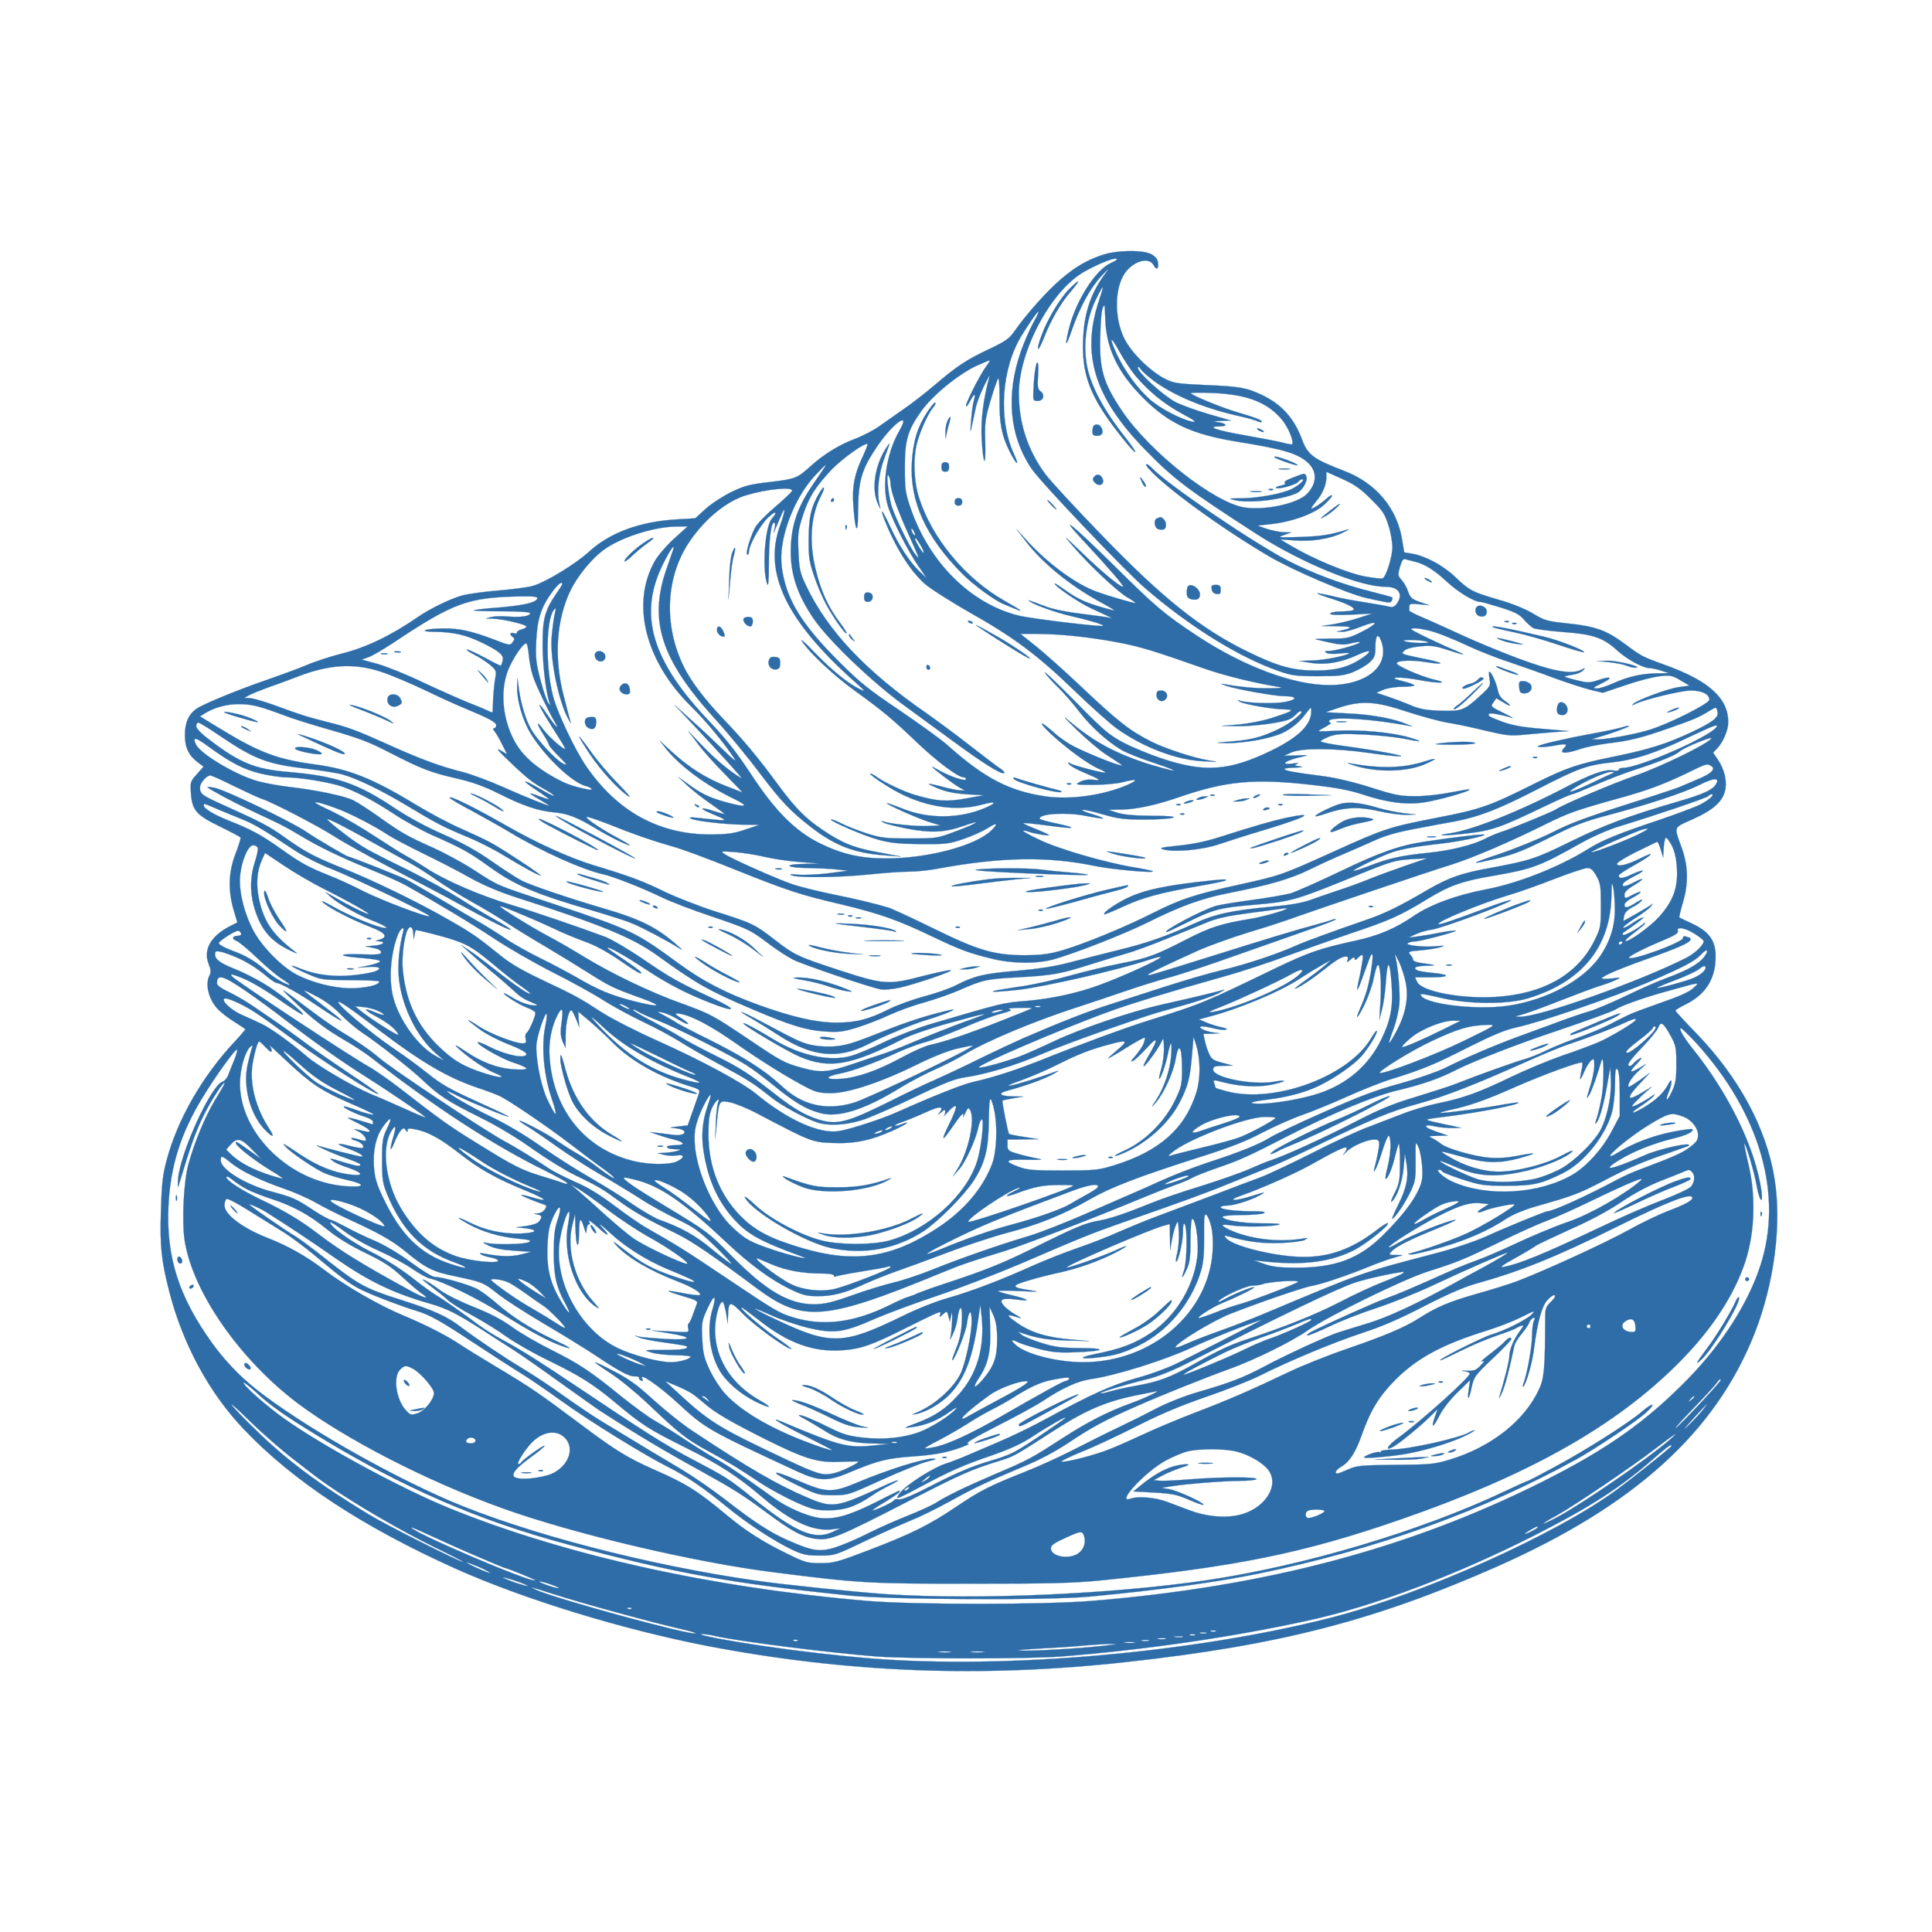 <svg version="1.0" xmlns="http://www.w3.org/2000/svg"
 width="1024pt" height="1024pt" viewBox="0 0 1024 1024"
 preserveAspectRatio="xMidYMid meet">

<g transform="translate(0,1024) scale(0.1,-0.1)"
fill="#2e6da8" stroke="#2e6da8">
<path d="M5850 8891 c-85 -27 -149 -64 -226 -130 -70 -58 -189 -192 -249 -279
-25 -36 -47 -52 -132 -92 -121 -57 -169 -89 -288 -190 -49 -42 -124 -100 -165
-128 -41 -29 -99 -69 -128 -90 -29 -21 -86 -51 -128 -67 -87 -33 -167 -82
-239 -147 -70 -63 -80 -67 -216 -83 -105 -12 -133 -19 -203 -53 -45 -22 -106
-62 -136 -89 l-55 -50 -101 -6 c-194 -12 -352 -70 -463 -172 -70 -64 -229
-161 -296 -180 -27 -8 -111 -19 -185 -25 -74 -6 -160 -18 -190 -26 -64 -18
-173 -71 -236 -115 -144 -99 -274 -161 -402 -193 -55 -14 -140 -41 -189 -62
-48 -20 -144 -55 -213 -79 -135 -46 -327 -124 -366 -150 -43 -28 -64 -74 -64
-140 0 -68 20 -109 69 -146 l30 -22 -35 -40 c-35 -38 -36 -42 -32 -101 6 -90
28 -116 154 -177 57 -28 106 -54 109 -58 2 -4 -10 -43 -27 -87 -37 -96 -40
-192 -10 -296 l20 -67 -41 -21 c-100 -51 -141 -125 -111 -199 12 -30 13 -44 5
-60 -25 -46 -6 -127 43 -179 17 -18 57 -49 88 -68 32 -20 58 -37 58 -40 0 -2
-26 -33 -59 -68 -170 -183 -300 -409 -358 -626 -21 -79 -26 -125 -30 -268 -6
-188 2 -262 44 -427 72 -280 213 -540 397 -732 262 -275 628 -515 1118 -736
363 -163 889 -324 1338 -411 742 -142 1453 -170 2220 -85 812 89 1321 221
1969 508 725 322 1153 710 1360 1232 105 267 146 581 106 824 -43 265 -187
532 -412 766 -62 64 -113 119 -113 123 0 3 26 19 59 35 105 53 157 140 154
259 -2 78 -35 124 -121 165 -37 17 -69 33 -71 34 -2 2 6 36 18 77 31 103 29
193 -4 288 -44 122 -49 108 59 157 111 50 160 96 171 159 8 49 -7 107 -40 156
l-25 37 21 22 c31 32 59 97 59 138 1 128 -102 221 -336 305 -119 43 -123 45
-209 109 -100 74 -157 95 -300 110 -114 12 -126 15 -188 52 -41 25 -109 53
-179 73 -144 42 -160 50 -235 122 -65 62 -159 112 -231 124 l-39 6 -12 70
c-27 166 -140 299 -306 362 -164 63 -194 85 -224 167 -42 112 -107 185 -209
234 -82 40 -123 47 -297 54 -155 7 -174 10 -220 33 -81 42 -179 139 -216 214
-55 111 -52 274 7 352 49 63 127 81 150 34 15 -29 29 -12 20 24 -4 16 -19 30
-41 40 -48 20 -177 17 -245 -5z m70 -26 c0 -2 -16 -12 -36 -21 -80 -38 -182
-200 -218 -345 -24 -98 -18 -104 13 -14 44 127 99 228 158 291 39 42 46 47 24
18 -86 -115 -121 -229 -121 -394 0 -169 52 -288 219 -494 29 -37 56 -65 58
-62 3 3 -20 35 -49 73 -122 153 -193 288 -210 402 -16 109 3 236 48 329 20 41
37 72 39 70 2 -2 -8 -35 -21 -74 -94 -282 -23 -512 245 -787 150 -155 232
-216 595 -450 240 -153 542 -277 679 -277 70 0 96 -38 61 -89 -12 -16 -22 -21
-38 -17 -11 3 -67 13 -122 22 -56 8 -137 23 -180 34 -43 10 -80 17 -82 15 -2
-2 33 -15 78 -29 87 -28 128 -50 112 -60 -6 -3 -35 -7 -66 -7 -31 -1 -56 -6
-56 -12 0 -6 40 -8 112 -5 l112 6 -75 -24 c-40 -13 -101 -28 -134 -33 l-60 -9
79 -1 c82 -1 92 -7 34 -21 l-33 -8 30 -1 c17 0 63 13 103 29 92 36 90 17 -3
-30 -64 -32 -77 -35 -157 -35 -49 0 -88 -1 -88 -2 0 -1 33 -9 74 -18 59 -13
82 -14 116 -5 23 6 44 9 47 6 8 -7 -125 -46 -161 -46 -24 0 -28 -3 -16 -10 9
-6 39 -7 70 -4 30 4 53 4 50 1 -13 -13 -138 -37 -198 -38 l-67 -2 60 -10 c78
-13 164 1 251 42 68 32 82 23 25 -16 -71 -48 -140 -67 -246 -67 -122 0 -200
21 -360 99 -247 120 -455 285 -780 623 -137 141 -268 284 -293 317 -94 126
-142 272 -142 429 0 227 172 548 347 646 83 47 173 81 173 65z m-62 -313 c4
-156 67 -288 202 -422 135 -135 258 -192 496 -231 251 -40 328 -64 381 -116
45 -46 42 -106 -9 -160 -48 -51 -218 -89 -330 -73 -160 23 -504 294 -651 512
-101 150 -122 224 -115 409 3 106 10 149 22 149 1 0 3 -31 4 -68z m-382 -24
c-19 -35 -48 -102 -65 -150 -81 -232 -61 -449 57 -623 47 -70 496 -542 601
-632 237 -205 499 -367 709 -440 68 -24 92 -27 207 -27 112 0 138 3 187 22 31
13 71 36 88 52 26 25 30 35 30 84 0 59 14 73 30 30 50 -130 -72 -235 -274
-235 -188 -1 -454 98 -701 261 -175 116 -217 151 -447 379 -214 211 -299 279
-156 125 138 -148 220 -244 210 -244 -17 0 -115 81 -221 184 -96 92 -99 95
-44 31 90 -104 233 -238 286 -270 27 -15 46 -29 45 -31 -4 -3 -141 36 -208 61
-108 39 -259 150 -370 273 l-52 57 49 -64 c87 -114 232 -233 393 -321 52 -28
86 -49 75 -46 -138 35 -186 55 -266 113 -27 19 -49 33 -49 30 0 -14 132 -104
195 -132 111 -51 121 -56 101 -50 -11 3 -77 12 -148 21 -77 9 -154 24 -191 38
-108 40 -104 39 -87 27 25 -18 141 -59 215 -76 98 -22 177 -46 172 -52 -8 -7
-377 37 -447 54 -253 62 -474 280 -573 568 -28 81 -31 102 -31 210 -1 149 14
203 85 303 59 85 198 198 296 244 35 15 65 28 68 28 3 0 -5 -15 -18 -32 -31
-41 -107 -191 -107 -209 1 -8 10 3 21 24 23 45 33 45 20 1 -5 -17 -11 -64 -14
-105 -6 -78 -7 -79 24 66 5 28 26 82 45 120 19 39 32 62 29 52 -32 -116 -47
-230 -42 -329 8 -146 23 -165 19 -22 -3 104 -1 123 28 221 18 60 36 112 40
117 5 5 8 -40 8 -105 -2 -128 10 -195 53 -281 37 -74 56 -85 23 -14 -85 185
-66 456 43 631 80 129 118 168 59 63z m543 -281 c72 -84 152 -149 247 -200 67
-36 80 -46 54 -42 -59 11 -175 72 -229 121 -63 57 -130 148 -171 235 -44 95
-36 106 13 16 23 -42 62 -101 86 -130z m105 -32 c111 -78 266 -141 446 -181
41 -9 83 -21 93 -26 10 -5 21 -7 24 -4 7 7 -30 22 -132 52 -79 23 -230 85
-243 99 -4 4 49 5 118 2 184 -8 294 -52 369 -147 32 -41 61 -114 49 -125 -2
-2 -28 3 -58 11 -30 7 -120 24 -199 38 -144 25 -203 46 -126 46 47 0 36 17
-15 23 -26 3 -21 4 20 6 l55 2 -115 33 c-63 18 -143 47 -178 64 -65 34 -202
158 -201 183 0 8 7 5 16 -9 9 -13 44 -43 77 -67z m-1357 -258 c-70 -120 -96
-299 -58 -408 29 -83 105 -232 157 -307 l46 -67 -37 35 c-52 49 -110 137 -155
235 -43 93 -61 115 -30 35 56 -141 133 -264 210 -333 28 -25 137 -95 241 -154
237 -134 358 -225 557 -417 87 -84 186 -172 222 -198 141 -100 317 -167 460
-173 83 -4 83 -4 25 5 -72 11 -231 63 -298 97 -121 61 -176 104 -391 307 -76
72 -176 161 -223 199 l-84 67 89 0 c120 0 282 -17 427 -45 117 -22 186 -43
462 -140 110 -38 265 -76 403 -98 14 -2 -13 -5 -60 -5 -74 -1 -155 6 -249 23
-14 3 -6 -2 18 -10 56 -19 259 -55 308 -55 68 0 72 -17 7 -30 -54 -11 -197 -8
-242 6 -15 5 -15 4 -1 -5 21 -14 178 -41 238 -41 57 -1 45 -9 -67 -45 -48 -16
-123 -30 -175 -35 l-92 -7 85 -2 c89 -1 244 20 277 38 11 5 25 17 33 25 7 9
17 16 23 16 27 0 -55 -66 -118 -95 -91 -43 -140 -56 -250 -65 -88 -7 -89 -7
-24 -9 88 -1 232 24 294 53 52 24 95 60 132 111 22 29 22 29 23 7 1 -73 -66
-139 -211 -210 -222 -108 -353 -118 -579 -43 -69 23 -163 62 -210 87 -75 41
-105 67 -253 218 -93 94 -164 162 -159 151 6 -11 36 -45 67 -75 31 -30 84 -90
116 -133 63 -81 148 -158 225 -203 25 -15 104 -46 177 -70 73 -24 114 -41 92
-38 -22 4 -87 22 -145 40 -160 53 -273 114 -390 212 -54 45 -49 38 28 -37 51
-49 119 -107 151 -128 104 -68 99 -64 71 -57 -47 12 -205 78 -255 107 -27 16
-63 41 -80 56 -78 71 -103 76 -30 6 86 -81 202 -166 261 -191 20 -8 35 -17 33
-19 -6 -5 -160 35 -183 47 -18 10 -19 9 -8 -4 7 -9 43 -29 80 -44 84 -35 95
-44 46 -37 -25 3 -50 -1 -69 -11 -29 -15 -27 -16 70 -16 58 0 126 6 159 15 74
19 84 12 20 -16 -128 -55 -302 -79 -434 -60 -192 29 -322 96 -520 273 -30 27
-142 108 -249 181 -164 110 -214 150 -320 256 -181 180 -263 303 -296 443 -20
85 -19 150 4 240 31 120 94 239 169 316 68 71 67 69 -18 -54 -78 -114 -112
-206 -118 -324 -7 -140 29 -255 121 -390 81 -118 317 -343 490 -467 59 -43
169 -123 245 -179 159 -117 256 -178 273 -172 6 2 -1 12 -17 23 -16 10 -87 64
-159 120 -71 56 -177 134 -235 175 -323 224 -524 437 -638 677 -32 68 -36 86
-40 180 -4 94 -2 112 23 189 32 98 62 147 149 241 55 59 182 150 194 139 2 -3
-10 -33 -26 -68 -44 -92 -56 -157 -49 -257 10 -143 25 -164 25 -36 1 168 18
225 100 347 84 125 184 196 119 85z m2499 -362 c63 -62 74 -79 93 -139 12 -37
21 -90 21 -117 0 -48 -32 -153 -51 -164 -5 -4 -48 1 -96 10 -91 17 -272 92
-388 161 l-60 35 73 -5 c92 -8 193 8 257 40 28 13 41 21 30 18 -91 -28 -137
-36 -250 -40 -121 -4 -127 -3 -90 10 l40 14 -41 1 c-22 1 -63 9 -90 18 l-49
17 70 8 c108 11 227 53 280 100 25 22 45 45 45 51 0 6 -12 -1 -27 -14 -33 -30
-83 -62 -83 -53 0 3 12 20 27 38 33 39 53 87 53 125 l0 30 83 -37 c65 -29 97
-51 153 -107z m-2546 83 c0 -38 33 -131 92 -263 64 -142 65 -145 40 -114 -32
39 -118 218 -130 269 -17 73 -25 168 -13 150 6 -8 11 -27 11 -42z m-522 -40
c-3 -7 -44 -46 -92 -87 -47 -40 -95 -89 -105 -110 -26 -50 -52 -141 -40 -141
5 0 9 8 9 18 0 33 58 137 99 177 41 39 57 37 22 -4 -37 -42 -53 -272 -24 -348
5 -13 8 23 8 95 0 133 11 232 27 232 6 0 8 -11 4 -27 l-5 -28 10 25 c6 14 18
42 27 63 28 68 25 30 -4 -50 -89 -247 32 -501 391 -822 64 -57 67 -61 29 -42
-63 31 -141 95 -238 194 -48 51 -78 76 -65 57 41 -62 172 -184 285 -265 142
-102 196 -148 326 -272 103 -98 216 -183 245 -183 7 0 13 -4 13 -10 0 -13 -79
12 -135 43 -25 14 -45 24 -45 23 0 -6 121 -98 147 -111 l28 -15 -25 1 c-14 0
-56 8 -95 19 -38 10 -71 17 -73 15 -1 -1 23 -13 55 -26 40 -16 86 -25 148 -29
l90 -5 -95 -17 c-102 -19 -155 -15 -268 18 -59 17 -159 64 -204 95 -14 11 -30
19 -35 19 -15 0 92 -72 157 -105 146 -74 302 -96 434 -60 74 20 84 12 20 -16
-135 -59 -303 -61 -440 -5 -46 18 -84 31 -84 29 0 -8 165 -81 225 -100 l60
-18 -65 -3 c-62 -3 -194 10 -235 23 -18 6 -18 5 -2 -5 9 -6 65 -20 125 -32
128 -24 198 -21 301 15 108 38 71 13 -45 -30 -98 -37 -101 -37 -244 -37 -131
0 -153 3 -230 28 -47 16 -107 39 -133 53 -27 13 -51 22 -53 20 -8 -8 174 -87
252 -108 63 -17 108 -22 224 -23 134 -1 151 1 226 27 45 15 102 41 128 57 52
33 60 27 19 -13 -86 -81 -336 -147 -559 -147 -131 0 -231 23 -344 78 -134 65
-242 173 -373 374 -72 109 -127 179 -214 271 -312 326 -384 573 -245 845 35
70 62 107 49 66 -4 -10 -20 -59 -37 -107 -91 -268 -26 -471 252 -779 72 -78
182 -212 245 -296 114 -151 164 -203 274 -288 127 -98 231 -137 394 -148 l80
-6 -100 19 c-135 24 -188 43 -276 97 -117 73 -176 129 -282 274 -103 140 -177
228 -284 340 -98 103 -171 199 -208 275 -110 221 -97 481 32 668 83 121 198
213 301 243 111 33 247 45 240 22z m-625 -253 c-40 -36 -85 -89 -102 -118
-128 -225 -52 -532 193 -772 75 -73 184 -205 231 -280 11 -16 -15 4 -56 45
-42 41 -118 113 -170 159 l-94 85 80 -85 c171 -182 289 -313 275 -304 -60 35
-137 99 -203 168 l-79 82 49 -65 c26 -36 91 -109 144 -162 52 -54 95 -98 94
-98 -1 0 -41 16 -90 35 -103 40 -196 99 -285 181 l-64 59 37 -47 c74 -91 214
-194 359 -263 84 -41 64 -47 -51 -15 -82 23 -124 43 -196 96 l-50 36 50 -47
c28 -26 83 -69 123 -96 39 -27 72 -51 72 -53 0 -2 -25 5 -57 15 -71 24 -82 16
-17 -11 92 -39 92 -40 29 -35 -33 3 -80 8 -105 11 -29 3 -40 1 -30 -4 21 -13
182 -32 281 -33 l84 -1 -75 -25 c-61 -21 -95 -25 -180 -26 -276 -1 -498 121
-664 363 -60 88 -155 288 -176 375 -39 154 -36 396 5 452 12 15 13 12 5 -22
-5 -22 -12 -76 -16 -120 -10 -119 38 -350 91 -441 9 -16 13 -20 9 -9 -4 11
-20 72 -36 135 -53 204 -40 406 38 565 36 72 107 160 169 207 88 67 268 126
390 127 l60 1 -72 -65z m1277 20 c0 -5 -5 -3 -10 5 -5 8 -10 20 -10 25 0 6 5
3 10 -5 5 -8 10 -19 10 -25z m36 -67 c8 -16 12 -28 9 -28 -7 0 -45 63 -45 75
0 11 13 -6 36 -47z m2609 -74 c53 -12 106 -44 170 -104 61 -57 148 -110 180
-110 8 0 57 -14 109 -30 76 -24 101 -37 123 -64 15 -18 38 -38 50 -45 12 -6
83 -15 158 -21 157 -11 213 -30 287 -98 49 -45 134 -92 169 -93 13 0 42 -6 64
-14 l40 -13 -62 -1 c-83 -1 -153 -17 -231 -52 -35 -16 -76 -29 -90 -28 -23 0
-18 5 27 27 64 31 53 41 -19 17 -46 -15 -55 -15 -111 -1 -34 8 -63 17 -66 19
-2 2 15 7 38 10 23 3 49 13 58 22 15 16 14 17 -8 5 -52 -27 -153 -8 -342 63
-97 37 -225 90 -285 118 -60 28 -149 68 -197 89 -49 20 -88 40 -88 44 1 3 1
13 1 22 0 14 8 16 53 11 l52 -5 -49 17 c-43 15 -51 23 -63 56 -7 22 -23 49
-35 62 -19 21 -20 26 -8 68 10 34 17 44 29 41 9 -3 30 -8 46 -12z m-4515 -120
c0 -3 -14 -26 -32 -51 -61 -90 -73 -134 -72 -278 1 -115 21 -270 40 -308 3 -7
-1 -4 -9 6 -8 9 -27 64 -42 121 -24 92 -27 117 -23 208 6 118 26 180 83 258
32 44 55 62 55 44z m-132 -76 c-7 -22 -73 -37 -205 -48 -69 -5 -129 -12 -131
-15 -3 -3 63 -5 146 -5 93 0 152 -4 152 -10 0 -16 -47 -23 -114 -18 -33 3 -74
2 -91 -2 l-30 -8 36 -1 c52 -1 179 -31 179 -42 0 -5 -11 -11 -25 -15 -14 -3
-25 -11 -25 -16 0 -6 -6 -8 -14 -5 -21 8 -28 -4 -11 -17 13 -10 14 -14 2 -30
-13 -18 -16 -18 -95 13 -121 46 -187 61 -272 60 -101 -1 -140 -17 -43 -18 98
-1 165 -17 251 -59 91 -45 115 -66 106 -95 -3 -12 -8 -23 -9 -25 -2 -2 -42 18
-89 44 -48 25 -89 44 -92 41 -3 -2 14 -14 38 -26 24 -11 60 -35 82 -52 36 -31
38 -34 31 -73 -4 -23 -9 -70 -11 -106 -1 -36 -3 -68 -3 -73 -1 -4 -9 -3 -18 3
-10 5 -58 26 -108 45 -49 20 -160 69 -245 109 -85 41 -193 84 -239 97 l-84 23
34 12 c19 6 77 40 129 74 327 218 400 244 683 249 67 1 88 -2 85 -11z m4754
-178 c35 -11 112 -42 169 -69 58 -27 159 -68 225 -89 65 -22 173 -60 239 -85
66 -24 152 -52 190 -62 l70 -17 122 41 c67 23 148 44 182 47 54 6 64 4 108
-22 l48 -28 -57 -8 c-56 -7 -223 -69 -243 -90 -7 -7 -4 -7 10 0 48 24 245 72
296 72 59 0 99 -19 99 -49 0 -20 -216 -129 -320 -160 -77 -24 -230 -51 -274
-50 l-31 1 35 10 c63 18 155 51 164 59 5 4 -12 2 -37 -6 -26 -8 -98 -23 -161
-34 -127 -23 -276 -57 -284 -66 -8 -8 47 -5 98 5 49 9 60 6 42 -12 -33 -33 0
-36 81 -9 30 11 97 24 149 31 114 13 181 30 323 80 129 45 157 57 207 87 46
28 44 28 51 2 8 -31 -22 -55 -138 -110 -133 -62 -224 -91 -410 -129 -197 -40
-252 -59 -425 -145 -236 -118 -283 -135 -518 -180 -249 -49 -273 -56 -542
-178 -274 -124 -282 -127 -494 -174 -247 -54 -318 -78 -471 -155 -147 -74
-352 -158 -471 -194 -72 -21 -110 -26 -199 -27 -165 0 -248 24 -490 143 -110
54 -216 103 -235 109 -74 22 -160 43 -297 71 -78 16 -175 40 -215 54 -80 27
-325 136 -359 160 -21 14 -17 15 52 10 41 -3 112 -14 159 -25 47 -11 133 -24
190 -28 l105 -8 -83 -2 c-118 -2 -95 -21 26 -22 53 -1 122 -4 152 -8 l55 -6
-107 -14 c-59 -7 -131 -10 -160 -7 -36 4 -47 3 -33 -3 31 -15 254 -12 410 4
77 8 172 15 211 15 40 0 107 7 150 15 339 63 587 67 838 15 85 -18 317 -39
306 -28 -3 3 -50 13 -106 22 -149 25 -397 97 -497 146 -49 23 -86 44 -84 46 2
3 15 1 28 -4 29 -11 109 -24 109 -18 0 2 -32 17 -70 32 -39 15 -68 29 -66 31
2 2 58 -3 125 -12 149 -21 173 -16 52 10 -50 10 -91 22 -91 26 0 27 145 35
248 14 46 -9 85 -15 88 -13 2 3 -24 13 -58 23 -35 10 -57 20 -51 22 7 3 56 -8
110 -24 84 -24 115 -27 223 -27 69 0 135 5 147 10 16 6 -19 10 -115 10 -96 1
-150 6 -182 17 l-45 15 70 1 c76 1 188 25 305 66 246 85 395 99 693 66 141
-16 210 -29 279 -52 131 -43 229 -56 326 -42 74 11 248 60 240 68 -2 3 -46 -5
-98 -15 -54 -11 -135 -20 -187 -20 -83 0 -108 5 -234 45 -87 28 -184 51 -248
60 -161 21 -195 27 -211 36 -9 5 9 9 50 10 43 2 53 4 30 7 -30 4 -32 6 -15 13
13 5 5 6 -22 2 -78 -10 -38 18 52 37 34 8 30 9 -30 6 l-70 -2 40 18 c55 24
230 23 405 -2 74 -11 151 -19 170 -19 42 1 -127 32 -297 55 -68 9 -123 20
-123 25 0 4 20 15 45 25 39 14 66 16 183 11 75 -4 171 -14 212 -22 99 -20 110
-18 30 6 -91 27 -257 42 -377 36 -57 -3 -103 -4 -103 -2 0 3 17 13 38 24 20
11 31 20 24 21 -7 0 -10 5 -7 10 14 23 227 10 415 -26 l25 -4 -24 10 c-69 30
-186 52 -306 58 l-130 7 75 25 c117 38 193 33 360 -23 74 -24 169 -50 210 -57
41 -6 131 -25 200 -42 109 -26 135 -29 200 -23 41 4 113 10 160 14 l85 6 -140
12 c-102 8 -158 18 -208 36 -73 27 -84 33 -74 44 6 6 66 -5 122 -22 11 -3 -11
9 -48 27 -66 32 -67 33 -52 55 l16 22 32 -19 c45 -28 57 -25 16 3 -24 16 -35
33 -40 57 -6 36 -35 100 -45 100 -3 0 -3 -17 1 -38 6 -37 4 -41 -51 -91 -84
-77 -98 -82 -212 -78 -78 3 -110 9 -162 32 -36 15 -90 35 -120 45 l-55 18 37
16 c22 9 65 16 103 16 37 0 64 4 61 8 -3 5 -31 15 -63 22 -92 22 -19 26 93 5
101 -19 162 -16 75 3 -69 16 -202 74 -198 87 5 15 80 18 159 5 97 -15 97 -5 1
15 -141 29 -139 28 -120 46 9 10 42 19 84 23 58 6 80 3 146 -19 101 -33 109
-31 22 5 -38 16 -106 48 -150 69 -77 39 -78 40 -44 41 20 0 66 -9 101 -20z
m-42 -50 c19 -6 12 -8 -30 -8 -30 0 -66 4 -80 8 -19 6 -12 8 30 8 30 0 66 -4
80 -8z m-4757 -73 c3 -35 13 -85 22 -112 18 -52 81 -184 116 -243 30 -51 -1
-19 -45 47 -20 29 -36 49 -36 44 0 -10 40 -77 103 -175 21 -32 35 -58 32 -58
-14 0 -89 68 -116 104 -38 52 -37 33 1 -27 17 -26 30 -51 30 -56 0 -4 24 -32
53 -61 44 -44 47 -50 21 -37 -38 19 -135 123 -168 180 -29 49 -56 139 -66 217
l-7 55 -2 -50 c-1 -68 29 -172 70 -240 74 -123 220 -262 293 -281 36 -9 45
-26 9 -18 -88 19 -115 30 -182 67 -90 51 -150 104 -190 165 -75 119 -95 283
-47 403 25 61 78 139 95 139 5 0 11 -28 14 -63z m-782 -88 c52 -17 155 -61
229 -96 74 -36 173 -81 220 -100 123 -51 160 -71 160 -88 0 -8 -5 -15 -12 -15
-7 0 -6 -6 4 -17 8 -10 26 -41 40 -70 l26 -51 -36 21 c-26 15 -12 -2 47 -58
96 -92 127 -116 194 -152 26 -15 45 -28 43 -31 -3 -2 -37 15 -76 38 -39 23
-73 40 -76 38 -2 -3 25 -24 61 -47 36 -24 65 -45 65 -47 0 -2 -22 5 -50 15
-27 11 -50 17 -50 15 0 -2 24 -17 53 -34 28 -16 50 -30 47 -30 -11 0 -123 45
-245 99 -71 32 -169 68 -216 80 -112 28 -217 66 -381 140 -185 83 -223 97
-340 126 -108 28 -123 32 -281 90 -54 19 -110 35 -125 35 l-27 1 25 14 c14 8
59 26 100 41 41 14 109 39 150 55 174 68 306 76 451 28z m-652 -184 c30 -8 88
-28 130 -44 42 -17 157 -53 256 -81 146 -42 205 -64 310 -119 168 -86 216
-105 355 -137 83 -19 144 -41 221 -79 126 -64 211 -93 290 -100 77 -7 125 -25
223 -84 76 -46 168 -91 184 -91 4 0 -24 17 -63 38 -95 51 -184 112 -163 112
10 0 64 -19 120 -41 130 -52 219 -83 331 -115 49 -13 191 -66 315 -116 297
-119 360 -140 583 -192 203 -49 298 -82 489 -174 141 -67 189 -85 310 -114
106 -26 232 -27 320 -4 110 30 373 133 497 194 176 88 294 131 433 158 214 42
330 75 435 127 55 27 136 64 180 82 44 19 116 50 160 70 56 26 120 44 210 61
72 14 168 32 215 40 131 25 238 67 445 174 208 107 256 125 388 139 124 14
237 51 415 137 123 58 151 69 140 51 -34 -52 -411 -217 -496 -217 -12 0 -22
-4 -22 -10 0 -5 -13 -7 -28 -4 -43 9 -121 -19 -251 -87 -246 -129 -497 -229
-617 -246 -86 -12 -35 -14 67 -3 157 17 187 27 442 149 70 34 133 61 139 61 5
0 60 22 122 49 61 27 156 63 211 81 124 40 215 77 236 96 25 23 184 87 169 69
-27 -32 -267 -149 -403 -196 -123 -43 -392 -157 -422 -180 -14 -10 -241 -104
-290 -119 -22 -7 -60 -23 -85 -36 -61 -32 -185 -63 -300 -74 -146 -15 -207
-29 -304 -66 -49 -19 -91 -32 -93 -30 -6 6 149 80 209 100 52 17 131 31 258
45 92 10 234 40 227 47 -4 5 -157 -13 -316 -37 -131 -19 -242 -58 -451 -159
-113 -54 -230 -106 -260 -115 -30 -8 -122 -24 -204 -35 -82 -11 -168 -25 -190
-31 -67 -18 -296 -139 -262 -139 3 0 50 22 104 49 141 71 175 80 365 96 194
17 217 24 549 160 173 70 195 76 275 81 l88 5 -115 -39 c-63 -22 -151 -54
-195 -72 -44 -18 -118 -45 -165 -60 -47 -16 -112 -38 -145 -50 -41 -15 -109
-27 -210 -36 -210 -20 -295 -38 -410 -91 -150 -68 -245 -101 -400 -139 -77
-19 -192 -48 -255 -65 -80 -21 -164 -34 -277 -44 -179 -15 -228 -27 -324 -76
-35 -18 -112 -45 -171 -60 -59 -16 -142 -46 -185 -67 -109 -55 -176 -72 -280
-72 -106 0 -233 29 -413 94 -178 65 -290 123 -421 218 -234 171 -248 178 -671
319 -306 102 -278 89 -418 179 -58 38 -157 91 -219 119 -135 60 -169 80 -286
164 -50 35 -109 74 -132 85 -45 23 -192 54 -345 72 -54 6 -127 20 -163 30
-117 33 -304 145 -327 195 -19 42 -2 39 67 -12 120 -87 186 -121 276 -143 48
-11 108 -20 135 -20 72 0 231 -26 294 -48 81 -28 173 -77 281 -148 53 -35 143
-85 199 -110 159 -70 197 -91 305 -169 137 -98 241 -143 545 -231 85 -25 180
-55 210 -68 50 -20 189 -93 250 -132 20 -13 19 -10 -5 11 -110 98 -196 142
-395 200 -184 54 -387 123 -434 147 -22 11 -92 56 -155 100 -81 57 -156 99
-260 145 -89 39 -189 93 -256 138 -202 135 -311 172 -572 194 -172 15 -253 48
-410 168 -46 34 -73 62 -73 74 0 10 5 19 11 19 6 0 59 -32 117 -72 185 -124
248 -148 462 -173 74 -9 158 -22 186 -30 80 -23 206 -84 344 -167 153 -92 187
-110 317 -164 57 -23 147 -69 200 -102 94 -57 176 -102 188 -102 11 0 -221
153 -270 177 -27 15 -97 47 -155 73 -58 25 -163 81 -234 124 -230 140 -357
191 -541 215 -194 26 -294 64 -495 187 l-110 67 27 17 c80 48 184 61 282 35z
m7701 -315 c26 -16 -1 -42 -76 -72 -38 -16 -78 -33 -89 -38 -11 -5 -78 -28
-150 -51 -350 -111 -419 -136 -530 -192 -66 -33 -192 -84 -280 -114 -160 -53
-162 -59 -7 -22 97 24 132 38 307 125 96 48 165 74 265 100 217 57 412 121
496 163 79 40 112 41 88 3 -19 -30 -68 -52 -206 -92 -260 -76 -385 -123 -563
-210 -184 -91 -218 -102 -425 -140 -155 -28 -220 -51 -331 -115 -150 -88 -227
-126 -329 -161 -172 -59 -322 -114 -369 -135 -97 -44 -271 -102 -391 -130 -68
-16 -208 -57 -310 -90 -102 -33 -241 -78 -310 -100 -112 -37 -221 -79 -435
-171 -38 -17 -142 -65 -230 -108 -88 -44 -198 -95 -245 -116 -47 -20 -152 -70
-233 -111 -223 -111 -278 -126 -371 -99 -75 22 -139 59 -238 137 -143 112
-183 138 -320 206 -73 36 -155 80 -183 98 -27 17 -96 55 -153 85 -56 29 -100
55 -97 58 2 3 15 -2 27 -10 13 -8 59 -29 103 -46 96 -37 393 -187 472 -238 31
-20 88 -62 126 -93 130 -106 185 -139 266 -161 96 -26 239 20 428 138 46 28
124 69 175 92 51 22 123 59 161 82 120 72 371 177 607 253 58 19 164 54 236
79 72 25 180 59 240 75 61 16 220 69 354 117 135 47 307 108 384 135 76 26
141 51 145 55 3 4 -3 4 -14 0 -11 -4 -54 -17 -95 -28 -98 -26 -272 -79 -555
-168 -317 -99 -327 -102 -331 -97 -4 4 90 49 271 131 55 24 174 67 265 95 91
27 185 58 210 67 89 33 747 256 856 289 116 36 323 125 509 218 117 58 160 73
375 133 158 43 251 78 375 138 99 49 103 50 125 36z m-520 -37 c-8 -3 -62 -28
-118 -55 -103 -49 -144 -59 -80 -20 62 38 163 82 188 81 15 0 19 -3 10 -6z
m-7305 -72 c66 -32 131 -62 145 -66 52 -16 298 -144 385 -200 50 -32 196 -113
325 -180 129 -67 276 -144 325 -172 143 -79 276 -146 281 -140 3 3 -35 26 -83
53 -48 26 -133 77 -187 112 -55 35 -172 100 -260 144 -205 101 -231 115 -286
152 -60 40 -160 120 -155 124 4 5 111 -50 240 -123 61 -34 144 -80 185 -102
41 -22 109 -65 151 -95 43 -30 128 -84 190 -118 63 -35 146 -85 185 -111 39
-26 131 -83 205 -126 74 -44 178 -108 232 -142 109 -69 127 -78 277 -132 120
-43 100 -51 -42 -15 -117 30 -192 61 -300 125 -46 26 -132 72 -193 102 -60 29
-144 76 -185 104 -41 28 -102 66 -135 85 -33 19 -125 73 -205 121 -80 47 -163
95 -185 107 -37 18 -299 122 -309 122 -8 0 -175 98 -222 131 -81 55 -435 225
-489 234 -22 4 -38 5 -35 2 11 -11 139 -80 210 -113 41 -20 104 -49 140 -66
36 -17 97 -49 135 -73 104 -63 212 -115 370 -180 77 -31 165 -70 195 -87 166
-93 360 -210 471 -284 69 -46 204 -124 300 -173 95 -48 218 -115 271 -149 53
-34 149 -86 214 -117 64 -30 151 -77 193 -103 42 -27 141 -84 221 -127 148
-80 175 -98 267 -171 55 -44 182 -113 247 -134 57 -18 144 -14 228 11 40 11
165 66 278 120 166 80 218 100 275 109 108 15 270 64 401 121 65 28 216 85
334 126 254 88 237 83 417 133 79 22 164 51 190 65 27 14 39 23 28 19 -26 -9
-181 -46 -330 -79 -159 -36 -422 -125 -565 -192 -63 -30 -142 -65 -175 -78
-73 -29 -212 -68 -226 -63 -23 8 454 212 708 303 112 40 305 99 578 176 99 27
257 79 350 114 94 34 246 88 338 119 203 68 259 93 401 180 122 74 184 96 361
126 196 34 237 49 450 169 68 38 148 73 210 92 197 60 465 151 470 160 4 5 11
9 17 9 20 0 -15 -31 -62 -55 -26 -13 -123 -49 -216 -81 -214 -71 -305 -109
-372 -151 -152 -96 -376 -185 -547 -217 -157 -30 -296 -81 -387 -144 -92 -63
-186 -103 -305 -128 -187 -41 -243 -60 -421 -145 -384 -186 -392 -189 -672
-277 -127 -40 -361 -126 -545 -200 -155 -62 -270 -100 -389 -127 -59 -14 -205
-72 -398 -158 -78 -36 -257 -94 -312 -102 -104 -16 -272 60 -438 197 -72 60
-292 178 -517 279 -117 52 -247 119 -301 153 -118 77 -140 89 -320 174 -105
50 -167 86 -224 133 -115 93 -143 113 -273 187 -160 92 -401 209 -558 271
-150 60 -200 87 -309 165 -78 56 -121 79 -326 171 -111 50 -120 57 -120 92 0
23 35 63 55 63 6 0 65 -26 130 -59z m545 -118 c69 -26 201 -94 266 -138 21
-14 102 -57 179 -95 77 -37 190 -95 250 -129 75 -42 155 -76 250 -107 454
-146 618 -214 750 -309 207 -150 271 -186 509 -287 196 -83 277 -108 376 -115
74 -5 97 -2 171 20 46 15 124 44 172 67 48 22 133 53 190 68 56 16 135 44 175
61 131 58 151 62 317 71 185 10 226 18 390 70 66 21 149 46 185 56 36 10 130
44 210 77 80 32 178 72 217 88 53 22 113 35 220 49 82 11 166 22 188 25 68 8
-95 -42 -177 -55 -153 -25 -213 -44 -336 -107 -169 -87 -207 -101 -350 -129
-68 -13 -188 -42 -267 -64 -78 -22 -187 -46 -241 -55 -148 -22 -175 -27 -171
-31 2 -2 63 2 136 10 136 16 524 104 678 155 45 15 79 23 76 18 -8 -14 -199
-101 -321 -146 -117 -44 -260 -75 -392 -86 -125 -10 -125 -10 -505 -122 -66
-19 -176 -62 -244 -94 -68 -33 -149 -67 -179 -75 -112 -33 -271 1 -412 87 -93
56 -160 92 -160 85 0 -11 235 -150 299 -177 157 -66 269 -47 546 94 39 20 146
57 240 83 224 62 246 64 95 11 -69 -25 -186 -71 -260 -102 -74 -32 -162 -66
-195 -76 -33 -10 -100 -33 -150 -50 -125 -42 -166 -46 -259 -20 -99 27 -112
34 -284 150 -195 131 -205 136 -355 191 -166 59 -368 156 -517 246 -63 39
-155 92 -205 118 -86 46 -245 145 -245 152 0 2 10 -1 23 -5 102 -41 204 -85
267 -115 41 -20 112 -49 158 -66 54 -19 117 -53 179 -95 98 -68 132 -87 119
-67 -4 6 -45 36 -91 67 -47 31 -85 58 -85 60 0 12 86 -36 201 -112 126 -83
228 -135 366 -187 120 -45 115 -25 -8 32 -185 86 -227 110 -370 208 -75 51
-165 104 -200 118 -122 46 -385 136 -499 170 -157 46 -348 128 -445 191 -44
29 -96 60 -115 70 -19 10 -92 56 -161 101 -69 46 -169 104 -222 130 -54 25
-97 47 -97 50 0 7 48 -6 120 -33z m-620 -9 c47 -19 106 -44 131 -54 48 -20
109 -56 251 -151 49 -33 132 -76 203 -104 127 -50 530 -244 522 -251 -9 -9
-245 80 -348 131 -60 31 -143 69 -185 85 -112 45 -149 65 -254 140 -104 74
-159 104 -276 150 -80 32 -134 64 -134 81 0 12 -5 14 90 -27z m7520 -123 c-64
-33 -250 -104 -256 -98 -5 5 239 112 271 120 41 10 38 5 -15 -22z m171 -63
c15 -29 24 -68 27 -120 6 -104 -20 -174 -94 -257 -50 -55 -169 -140 -180 -128
-2 2 20 23 51 46 30 23 55 44 55 48 0 3 -8 -1 -17 -9 -30 -25 -95 -59 -101
-53 -4 3 -2 9 4 13 62 43 104 74 104 78 0 6 -37 -13 -73 -39 -16 -10 -31 -17
-34 -14 -3 3 26 26 63 50 38 24 76 52 84 63 13 17 13 18 0 7 -15 -11 -139 -83
-145 -83 -1 0 0 11 3 25 3 17 17 32 41 45 21 10 44 26 52 36 9 11 -2 7 -28 -9
-48 -31 -63 -33 -63 -12 0 8 18 24 39 35 22 11 43 25 46 31 4 6 -11 1 -34 -10
-49 -26 -51 -26 -51 -2 0 12 17 29 44 45 63 37 67 51 6 19 -48 -25 -69 -26
-55 -3 3 5 29 22 57 36 66 33 56 41 -12 10 -51 -24 -70 -25 -70 -6 0 5 38 30
85 56 96 54 116 78 28 34 -71 -35 -123 -47 -122 -28 0 7 46 35 102 63 56 27
105 51 109 53 4 2 13 -16 20 -40 l13 -43 3 53 c2 28 7 52 12 52 5 0 19 -19 31
-42z m-7495 -12 c3 -7 -4 -41 -15 -74 -24 -71 -27 -155 -7 -229 32 -121 86
-189 188 -238 50 -24 51 -24 24 -3 -111 86 -156 152 -182 267 -18 80 -13 153
14 213 l17 37 100 -67 c55 -37 148 -91 205 -120 140 -70 271 -145 240 -136
-24 6 -97 43 -185 93 l-40 23 28 -26 c37 -34 148 -97 222 -126 69 -27 96 -46
50 -36 -59 14 -181 66 -260 111 -52 29 -70 36 -50 19 37 -31 154 -91 253 -129
77 -30 91 -52 42 -66 -24 -7 -24 -7 -2 -8 42 -2 22 -20 -25 -23 l-48 -4 43 -8
c26 -5 42 -14 42 -23 0 -12 -19 -14 -109 -11 -130 4 -122 -10 11 -20 51 -4 93
-11 93 -17 0 -5 -27 -15 -60 -22 l-60 -12 58 4 c58 4 76 -8 34 -24 -13 -5 -60
-14 -106 -19 -101 -12 -200 -1 -283 32 -84 34 -60 14 32 -26 74 -32 77 -32
227 -33 84 0 153 -3 153 -7 0 -16 -47 -30 -119 -35 -91 -7 -222 22 -316 70
-76 38 -180 142 -228 227 -50 91 -80 206 -75 289 5 81 42 171 70 171 10 0 21
-6 24 -14z m7095 -148 c22 -39 24 -54 24 -158 0 -111 -1 -118 -34 -185 -89
-180 -271 -284 -526 -299 -181 -11 -391 29 -414 80 l-11 24 86 0 c98 0 105 14
12 23 -35 3 -71 9 -81 12 -34 14 -16 25 41 26 60 1 57 4 -20 14 -27 3 -48 11
-48 17 0 6 -7 19 -15 28 -14 16 -10 18 57 23 40 4 87 11 103 17 25 8 22 9 -21
5 -66 -7 -171 5 -152 16 7 5 23 9 36 9 29 0 224 52 218 57 -2 3 -40 -2 -83
-10 -43 -9 -98 -18 -123 -21 l-45 -5 40 18 c22 10 60 21 85 24 39 5 285 93
390 140 69 30 8 16 -92 -22 -188 -70 -258 -94 -264 -89 -12 12 223 109 374
154 46 13 152 51 235 83 84 33 164 59 178 60 20 1 31 -8 50 -41z m98 -176 c1
-91 -26 -175 -81 -254 -89 -126 -282 -229 -487 -259 -176 -25 -461 12 -461 61
0 4 46 -4 103 -18 145 -35 357 -37 467 -3 286 87 437 274 441 546 1 69 2 75
10 40 4 -22 8 -73 8 -113z m-6368 -135 c2 -30 2 -31 6 -4 2 15 6 27 8 27 15 0
151 -35 200 -52 78 -26 111 -47 220 -138 50 -42 111 -90 138 -108 26 -18 47
-35 47 -38 0 -11 -77 41 -178 120 -57 45 -122 94 -145 109 l-42 28 45 -41 c25
-23 74 -65 110 -95 36 -29 87 -73 114 -98 46 -43 59 -51 116 -75 23 -10 23
-11 4 -11 -29 -1 -82 18 -126 46 -21 13 -38 21 -38 19 0 -10 87 -64 124 -77
21 -8 40 -19 43 -25 5 -13 -32 -99 -46 -109 -6 -3 -8 -17 -5 -31 5 -20 2 -24
-16 -24 -41 0 -175 52 -232 90 -76 50 -74 42 2 -14 33 -25 103 -61 155 -81 57
-22 95 -43 95 -51 0 -28 -104 -8 -194 37 -32 16 -61 28 -63 25 -11 -10 123
-87 188 -108 38 -12 69 -26 69 -31 0 -6 -31 -8 -75 -4 -81 6 -165 38 -251 97
-56 38 -64 38 -22 2 57 -50 137 -102 186 -122 62 -25 24 -25 -56 0 -115 36
-173 71 -254 151 -110 110 -167 234 -183 399 -7 65 7 177 26 213 14 25 29 12
30 -26z m-55 11 c-19 -72 -28 -161 -23 -230 12 -154 93 -321 199 -413 l43 -37
-44 24 c-92 49 -194 188 -226 309 -25 91 -16 226 21 327 16 43 41 60 30 20z
m6847 -8 c26 -16 47 -34 47 -38 0 -21 -46 -65 -93 -89 -246 -125 -782 -315
-882 -312 -29 1 -28 1 7 10 20 5 111 37 201 73 90 35 188 72 218 81 30 9 68
23 84 31 29 14 29 14 -22 8 -29 -3 -53 -3 -53 0 0 11 82 47 236 102 170 60
234 89 234 104 0 6 -2 10 -4 10 -2 0 -11 3 -20 6 -10 4 -16 1 -16 -8 0 -22
-270 -121 -286 -105 -7 7 82 52 188 96 55 23 75 36 71 47 -9 25 40 16 90 -16z
m-7705 2 c2 -7 -5 -12 -17 -12 -29 0 -35 -17 -9 -26 12 -4 61 -44 109 -90 47
-45 107 -96 134 -113 27 -17 45 -31 39 -31 -19 0 -90 43 -124 75 -41 38 -100
76 -150 95 -67 25 -100 42 -100 51 0 12 92 70 104 66 5 -2 12 -9 14 -15z
m7322 -46 c0 -3 -4 -8 -10 -11 -5 -3 -10 -1 -10 4 0 6 5 11 10 11 6 0 10 -2
10 -4z m424 -88 c-34 -35 -91 -65 -189 -101 -39 -14 -134 -55 -210 -92 -77
-37 -167 -75 -200 -85 -33 -9 -109 -35 -170 -58 -60 -22 -155 -57 -210 -77
-120 -44 -282 -113 -385 -165 -43 -21 -146 -57 -240 -83 -129 -35 -218 -69
-405 -152 -132 -58 -260 -119 -285 -135 -54 -34 -159 -77 -335 -134 -72 -24
-185 -68 -250 -98 -66 -30 -127 -57 -135 -60 -8 -3 -112 -49 -232 -101 -119
-53 -265 -110 -325 -128 -152 -45 -367 -120 -508 -177 -67 -27 -161 -59 -210
-70 -50 -12 -148 -42 -220 -68 -107 -38 -143 -46 -200 -47 -134 0 -256 72
-440 259 -119 121 -128 128 -345 259 -168 101 -236 148 -221 153 5 2 43 -7 83
-18 123 -37 245 -124 468 -334 114 -107 228 -191 324 -237 70 -34 89 -39 151
-39 82 0 145 17 253 67 43 19 120 50 172 68 52 18 172 62 267 98 94 36 234 82
309 102 169 44 299 97 438 177 115 66 256 120 591 227 154 49 242 83 326 128
64 33 158 75 210 93 52 18 157 61 235 96 77 35 185 78 240 95 162 50 228 77
408 169 126 63 192 91 251 104 130 28 506 157 699 239 196 84 249 112 286 152
14 15 26 21 28 15 2 -6 -9 -25 -24 -42z m-7749 -2 c39 -18 94 -54 124 -79 30
-26 60 -47 67 -47 20 0 122 -57 213 -119 156 -105 176 -108 39 -5 -130 98
-131 100 -48 57 50 -25 95 -58 135 -99 33 -34 83 -76 110 -94 89 -59 258 -192
325 -255 88 -83 129 -110 305 -198 93 -46 199 -110 278 -167 71 -50 170 -112
220 -136 133 -65 144 -71 237 -139 84 -61 147 -96 310 -176 76 -37 185 -111
425 -290 243 -180 360 -169 985 89 95 39 132 52 330 113 97 30 480 178 730
282 58 24 134 54 170 67 36 12 75 29 88 37 13 8 74 32 137 54 112 38 169 64
365 165 229 118 454 212 580 243 138 33 223 62 320 111 93 47 327 138 525 204
186 63 304 106 320 117 26 18 152 63 270 95 186 52 175 50 140 17 -21 -20 -74
-44 -170 -77 -77 -27 -156 -56 -175 -66 -19 -9 -66 -33 -105 -53 -38 -19 -115
-51 -170 -70 -55 -19 -127 -49 -160 -65 -33 -17 -86 -38 -118 -47 -59 -17
-249 -85 -362 -130 -33 -13 -130 -44 -215 -70 -120 -36 -189 -65 -308 -126
-155 -81 -384 -186 -457 -209 -22 -7 -73 -28 -113 -46 -40 -18 -154 -58 -252
-89 -99 -30 -219 -71 -267 -91 -144 -58 -215 -82 -280 -94 -73 -13 -121 -33
-348 -146 -165 -82 -256 -118 -475 -190 -58 -19 -118 -41 -135 -48 -16 -8 -41
-17 -55 -21 -14 -4 -54 -22 -90 -40 -193 -96 -358 -117 -520 -66 -74 23 -93
35 -372 222 -189 127 -241 160 -396 248 -33 18 -111 72 -173 119 -80 60 -143
99 -211 128 -54 24 -117 56 -140 72 -61 41 -173 111 -239 146 -117 65 -592
381 -659 439 -40 35 -120 91 -190 132 -36 21 -107 70 -159 109 -181 137 -192
143 -106 62 105 -101 172 -152 273 -210 45 -26 108 -67 140 -92 331 -258 647
-464 914 -595 64 -32 119 -63 123 -68 4 -8 -1 -8 -17 -2 -13 5 -63 21 -113 36
-111 34 -148 52 -344 174 -154 95 -194 124 -413 294 -60 46 -132 96 -160 112
-85 45 -708 456 -727 479 -12 15 -9 15 30 1 60 -21 137 -66 247 -143 51 -35
95 -62 98 -60 8 9 -131 120 -211 167 -44 26 -111 60 -150 75 -80 32 -105 51
-105 78 0 17 5 19 33 13 17 -4 64 -21 102 -39z m6176 -125 c15 -80 0 -162 -48
-254 -20 -37 -37 -66 -40 -64 -2 2 8 35 23 73 14 38 28 98 31 134 5 57 -8 206
-23 258 -2 9 7 -6 20 -34 14 -28 30 -79 37 -113z m-232 102 c-4 -27 -12 -68
-18 -93 -16 -72 -6 -57 29 42 18 51 35 95 37 97 11 15 11 -16 -1 -90 -14 -82
-27 -126 -60 -201 -28 -66 -7 -41 28 31 18 38 39 97 46 132 7 35 16 68 21 73
13 15 22 -82 16 -187 l-6 -102 14 55 c8 30 18 99 21 153 8 118 21 108 30 -24
8 -116 -5 -187 -55 -289 -66 -136 -180 -235 -330 -285 -82 -28 -236 -55 -313
-55 -71 0 -55 10 34 21 115 14 207 39 283 76 86 43 182 110 223 157 36 42 87
125 79 132 -2 3 -16 -15 -30 -39 -119 -202 -511 -347 -762 -282 -33 9 -60 17
-61 18 -1 1 -5 12 -8 24 -7 21 -6 21 46 7 85 -22 179 -28 252 -14 36 7 68 16
71 20 2 4 -19 3 -48 -3 -114 -21 -327 21 -327 64 0 16 8 19 53 20 l52 1 -56
15 c-50 13 -58 19 -72 51 -9 20 -19 52 -22 70 l-7 32 44 1 43 2 -43 6 c-45 8
-82 31 -48 31 9 0 37 -5 61 -11 23 -6 51 -9 61 -7 12 3 4 8 -21 13 -22 4 -58
16 -80 25 l-40 17 45 12 c166 43 391 137 497 209 32 21 81 51 108 66 l50 28
-30 -27 c-16 -14 -61 -49 -99 -76 -38 -27 -66 -49 -63 -49 14 0 87 47 147 95
71 57 101 75 124 75 10 0 13 -6 9 -17 -6 -16 -4 -16 15 1 16 14 22 15 22 5 0
-10 4 -9 17 4 27 26 31 21 22 -30z m1821 -22 c0 -16 -30 -41 -68 -56 -40 -17
-185 -56 -189 -51 -2 2 40 20 94 40 54 20 109 46 123 56 28 22 40 25 40 11z
m-2160 -42 c-78 -67 -328 -173 -455 -193 -29 -5 -17 3 45 27 90 35 308 136
375 174 57 33 77 28 35 -8z m-5578 -81 c58 -40 153 -109 209 -153 150 -115
299 -221 414 -293 108 -68 314 -207 330 -223 6 -6 -39 12 -100 40 -60 27 -146
65 -191 83 -96 41 -281 149 -338 199 -82 71 -192 150 -241 173 -27 13 -74 34
-103 47 -60 26 -117 82 -89 87 8 2 46 -12 84 -31 65 -33 107 -62 288 -195 146
-107 431 -289 440 -280 2 2 -66 51 -153 108 -86 58 -186 127 -222 154 -66 50
-171 124 -290 204 -36 25 -93 58 -127 74 -42 20 -63 35 -63 47 0 50 32 41 152
-41z m556 -96 c29 -20 97 -71 151 -112 228 -173 366 -253 524 -306 45 -15 99
-35 119 -45 60 -31 242 -155 371 -253 65 -50 139 -106 165 -124 60 -42 91 -74
47 -47 -16 10 -48 33 -71 51 -23 18 -70 50 -105 70 -35 20 -84 52 -109 69 -44
32 -182 105 -197 105 -5 0 12 -12 37 -27 25 -15 97 -64 160 -109 63 -45 169
-113 235 -151 66 -38 160 -95 208 -126 48 -32 136 -80 194 -108 91 -44 118
-63 199 -141 52 -50 92 -93 90 -96 -3 -2 -47 31 -98 73 -89 75 -165 118 -283
160 -27 10 -90 47 -140 81 -49 35 -149 97 -220 138 -72 41 -193 118 -269 171
-85 60 -185 119 -261 155 -107 51 -235 125 -235 137 0 2 27 -10 59 -27 66 -33
262 -113 266 -108 2 2 -75 38 -170 81 -141 64 -188 91 -256 146 -46 37 -125
95 -176 129 -132 89 -326 253 -297 252 5 0 33 -17 62 -38z m1462 13 c14 -8 21
-14 15 -14 -5 0 -21 6 -35 14 -14 8 -20 14 -15 14 6 0 21 -6 35 -14z m-1310
-26 c42 -22 26 -25 -23 -4 -65 27 -63 15 2 -20 67 -36 106 -67 123 -98 9 -17
-145 80 -204 128 l-26 22 46 -5 c26 -2 63 -13 82 -23z m3503 24 c-7 -2 -19 -2
-25 0 -7 3 -2 5 12 5 14 0 19 -2 13 -5z m-44 -7 c-2 -3 -78 -33 -169 -69 -172
-68 -292 -108 -373 -126 -26 -6 -94 -36 -150 -67 -125 -68 -231 -105 -319
-112 -87 -6 -90 11 -5 28 66 13 184 56 309 114 43 19 104 42 137 51 33 8 122
42 198 74 76 33 169 68 207 78 54 14 63 19 45 24 -13 3 9 7 50 7 41 1 72 0 70
-2z m-2492 -73 c-8 -54 -6 -75 5 -103 l16 -35 0 66 c0 72 19 146 33 132 5 -5
15 -26 24 -48 l15 -40 -3 42 -2 41 55 -46 c30 -25 88 -78 127 -118 100 -100
252 -185 421 -235 32 -9 42 -17 38 -28 -2 -9 -17 -52 -33 -96 l-28 -80 -55 -6
c-40 -4 -45 -6 -20 -8 19 -1 42 -6 50 -11 24 -16 -8 -32 -52 -25 -21 3 -57 7
-80 10 l-43 5 40 -14 c22 -8 61 -20 88 -26 60 -16 61 -30 1 -30 -54 0 -51 -20
4 -21 33 -1 34 -2 12 -9 -14 -4 -43 -9 -65 -10 l-40 -2 35 -9 c19 -5 50 -6 68
-3 40 6 42 -10 2 -31 -37 -19 -145 -19 -227 0 -260 61 -430 269 -450 550 -6
82 9 162 43 227 24 45 30 32 21 -39z m2323 57 c-34 -11 -60 -11 -35 0 11 5 29
8 40 8 16 0 15 -2 -5 -8z m-1708 -42 c27 -17 51 -28 54 -25 3 2 -11 15 -30 27
-45 27 -45 34 -3 25 63 -14 155 -63 283 -152 130 -92 283 -187 384 -239 45
-23 68 -28 125 -28 91 0 268 59 450 149 80 40 162 73 214 86 46 11 85 18 87
17 9 -10 -556 -281 -632 -303 -146 -43 -273 -14 -382 90 -88 82 -209 159 -394
250 -83 41 -155 79 -162 84 -6 5 -33 21 -61 36 -46 24 -47 25 -16 19 19 -3 56
-20 83 -36z m-702 -38 c-22 -104 -8 -259 34 -382 37 -108 25 -109 -25 -1 -35
76 -63 229 -55 296 8 54 45 161 53 153 3 -3 0 -33 -7 -66z m320 -16 c98 -90
252 -179 445 -255 83 -33 64 -37 -38 -9 -159 44 -290 125 -422 261 -85 88 -77
89 15 3z m5460 51 c0 -11 -138 -94 -200 -120 -36 -15 -121 -47 -190 -70 -69
-24 -192 -75 -273 -114 -170 -82 -253 -112 -387 -139 -52 -11 -138 -36 -190
-57 -52 -20 -138 -53 -190 -73 -52 -20 -182 -80 -289 -135 -107 -54 -228 -111
-270 -127 -42 -15 -152 -57 -246 -93 -93 -35 -222 -83 -285 -107 -63 -23 -160
-63 -215 -87 -55 -25 -156 -65 -225 -88 -69 -24 -177 -67 -240 -95 -166 -75
-324 -135 -447 -170 -61 -17 -167 -59 -243 -97 -312 -152 -378 -154 -667 -17
-62 29 -113 55 -113 58 0 2 39 -13 87 -35 47 -22 136 -52 196 -67 138 -32 186
-26 354 48 65 28 212 83 327 121 116 39 318 117 450 173 325 140 367 157 546
220 338 118 441 156 575 211 77 32 172 70 210 85 39 15 144 64 235 108 286
139 390 182 540 223 144 40 288 96 575 224 83 37 177 76 210 87 108 36 239 86
295 112 57 26 70 30 70 21z m-1027 -54 c-92 -46 -196 -91 -210 -91 -12 0 42
51 76 72 60 37 145 68 190 68 l43 0 -99 -49z m1213 -33 c26 -48 29 -62 29
-148 0 -78 -4 -104 -23 -144 -25 -56 -40 -58 -17 -3 20 49 19 82 -2 42 -24
-46 -62 -83 -126 -122 -71 -43 -87 -38 -18 6 27 18 55 40 63 49 12 15 11 15
-12 -1 -42 -29 -100 -58 -100 -50 0 5 24 29 52 56 l53 47 -52 -31 c-79 -48
-86 -32 -18 41 l60 64 -51 -37 c-29 -20 -55 -37 -59 -37 -17 0 11 49 49 83
l41 38 -35 -21 c-54 -31 -58 -24 -15 21 23 24 31 37 19 31 -11 -6 -26 -18 -34
-26 -7 -9 -16 -16 -21 -16 -22 0 -4 27 66 100 41 43 80 91 85 105 13 34 26 25
66 -47z m-1096 -24 c-152 -75 -435 -182 -447 -170 -9 8 174 121 271 166 146
69 205 86 306 88 42 1 35 -4 -130 -84z m1011 59 c-17 -31 -125 -123 -145 -123
-18 0 1 21 64 69 39 29 70 57 70 62 0 5 5 9 10 9 7 0 7 -6 1 -17z m221 -73
c337 -373 461 -803 338 -1179 -64 -197 -201 -411 -379 -595 -225 -231 -432
-377 -779 -551 -708 -354 -1469 -555 -2384 -630 -252 -21 -949 -21 -1194 0
-822 70 -1598 242 -2209 490 -257 104 -675 331 -880 477 -94 67 -215 174 -215
190 0 5 30 -18 68 -52 74 -69 149 -122 326 -230 449 -274 850 -449 1326 -576
570 -153 863 -206 1495 -271 216 -22 1060 -26 1275 -5 361 34 676 77 893 122
629 130 1181 329 1687 608 94 52 308 195 360 241 62 56 44 62 -20 7 -70 -60
-304 -208 -467 -295 -72 -39 -134 -71 -137 -71 -4 0 -59 -25 -124 -56 -440
-208 -1052 -391 -1572 -469 -499 -74 -1214 -106 -1695 -75 -154 10 -543 50
-690 71 -574 81 -1234 253 -1635 426 -346 150 -785 403 -1019 587 -91 72 -168
153 -235 245 -179 248 -246 460 -233 731 10 208 65 382 177 567 76 125 179
267 187 260 2 -3 -4 -27 -15 -54 -11 -26 -25 -62 -32 -80 -6 -17 -20 -33 -30
-36 -60 -16 -226 -379 -236 -516 -3 -52 -3 -53 7 -21 61 203 85 269 127 355
41 84 112 192 112 172 0 -3 -22 -42 -50 -87 -53 -88 -111 -228 -142 -343 -25
-95 -35 -301 -19 -404 43 -271 291 -628 598 -860 253 -190 685 -413 1083 -556
377 -136 1020 -288 1445 -341 455 -58 504 -60 1040 -60 413 0 543 3 685 17
726 73 1079 145 1595 324 679 235 1136 493 1470 827 165 165 281 336 345 509
60 160 70 367 27 547 -14 58 -23 107 -22 108 7 7 56 -161 67 -229 14 -77 34
-96 24 -21 -32 226 -171 513 -367 757 -47 59 -73 105 -60 105 5 0 42 -36 83
-80z m-2931 -2 c-5 -14 -25 -43 -43 -64 -25 -28 -28 -34 -11 -26 11 6 44 38
73 69 60 67 61 47 3 -51 -19 -33 -27 -53 -18 -46 20 17 76 95 92 130 10 22 11
19 12 -36 1 -33 -6 -83 -14 -109 -8 -27 -13 -51 -11 -52 6 -7 34 71 46 130 6
31 14 57 17 57 3 0 3 -30 0 -68 -6 -77 -37 -167 -79 -232 -28 -42 -28 -43 -3
-15 43 49 93 158 106 230 16 95 34 71 34 -48 0 -85 -3 -98 -36 -167 -56 -117
-163 -222 -275 -271 -48 -22 -61 -35 -17 -18 128 49 254 158 315 275 44 84 56
131 66 254 l8 95 13 -40 c24 -77 25 -177 3 -252 -60 -194 -195 -315 -439 -390
-82 -25 -101 -27 -268 -27 -154 0 -188 2 -234 19 -85 31 -75 41 41 38 82 -1
93 0 56 7 -25 4 -71 15 -102 24 -52 15 -56 19 -56 46 l0 30 83 1 82 1 -77 12
c-42 6 -78 14 -80 16 -6 8 -38 173 -35 176 2 2 28 8 58 13 l54 9 -57 1 c-70 1
-83 16 -26 31 84 22 194 61 238 86 25 14 36 22 25 18 -95 -35 -217 -73 -250
-78 -24 -4 -3 7 55 27 52 19 137 55 188 81 118 59 176 82 284 111 96 26 101
20 32 -37 -25 -21 -43 -38 -40 -38 2 0 47 26 98 58 51 32 94 55 96 52 1 -4 -2
-18 -7 -32z m-4652 -20 c21 -22 31 -28 31 -17 0 8 -6 21 -12 29 -7 8 36 -32
97 -89 124 -116 181 -154 336 -221 61 -26 113 -51 117 -55 10 -9 -43 4 -102
26 -28 10 -52 17 -54 14 -6 -6 67 -41 114 -55 22 -7 41 -18 41 -26 0 -8 -1
-14 -1 -14 -1 0 -30 9 -65 20 -36 11 -66 18 -68 16 -1 -1 24 -15 57 -31 62
-30 80 -52 33 -41 -62 15 -67 15 -37 1 28 -12 51 -42 41 -51 -2 -2 -18 1 -36
7 -18 6 -35 9 -38 6 -3 -3 6 -9 20 -12 29 -8 52 -30 39 -39 -5 -3 -35 2 -66
10 -78 20 -81 12 -6 -16 54 -20 86 -40 63 -40 -9 0 -189 45 -218 55 -58 19 62
-37 132 -61 46 -16 83 -32 83 -36 0 -12 -20 -9 -90 12 -78 24 -79 24 -54 5 10
-8 47 -24 82 -35 79 -28 82 -45 5 -35 -83 10 -167 44 -253 100 -105 70 -108
71 -86 47 27 -31 157 -119 208 -141 25 -10 79 -27 121 -36 99 -22 92 -40 -12
-32 -308 23 -579 301 -558 573 5 72 33 154 58 169 9 6 10 3 4 -11 -4 -10 -14
-48 -22 -84 -27 -117 12 -265 90 -347 17 -18 35 -33 40 -33 5 0 -1 15 -13 33
-76 114 -110 248 -90 357 12 64 26 110 34 110 3 0 19 -15 35 -32z m2078 -46
c76 -38 153 -75 171 -82 18 -7 31 -15 28 -17 -7 -7 -214 85 -284 127 -37 22
-64 40 -60 40 4 0 70 -31 145 -68z m-1910 -33 c84 -76 131 -108 230 -158 43
-22 75 -40 72 -41 -19 -1 -160 64 -204 94 -49 34 -186 166 -172 166 3 0 37
-27 74 -61z m6913 -178 c-7 -41 -18 -92 -26 -115 -12 -35 -12 -38 0 -23 16 21
40 109 58 217 l13 75 3 -78 c3 -88 -24 -206 -61 -267 -38 -62 -130 -151 -198
-191 -37 -21 -98 -46 -140 -56 -90 -21 -236 -23 -304 -4 -49 14 -209 90 -202
97 2 2 41 -13 87 -33 116 -50 211 -55 368 -19 106 24 229 77 247 106 4 6 -23
-6 -58 -25 -84 -46 -237 -85 -333 -85 -85 0 -183 30 -267 81 -56 33 -56 33 83
-5 115 -32 189 -33 292 -5 44 12 77 23 75 25 -2 2 -39 -3 -83 -12 -51 -10
-104 -14 -150 -10 -80 6 -229 49 -257 74 -11 9 -31 22 -45 29 -25 11 -23 11
28 13 l55 1 -53 18 c-29 10 -55 21 -59 25 -13 12 3 15 42 6 22 -5 63 -9 90 -9
l50 1 -40 9 c-22 4 -64 13 -93 20 -30 6 -52 13 -49 15 2 2 42 9 88 14 186 23
407 66 396 76 -2 2 -37 -3 -78 -10 -88 -17 -305 -46 -334 -45 -11 0 12 7 50
16 101 21 192 53 349 123 146 64 343 136 352 128 2 -3 1 -24 -5 -47 -5 -22 -7
-41 -5 -41 2 0 12 19 22 43 10 23 26 48 35 56 15 12 17 10 17 -27 0 -22 -9
-69 -20 -104 -23 -74 -24 -81 -5 -48 13 23 43 107 62 175 14 51 16 -99 3 -184z
m95 11 l0 -117 -44 -83 c-49 -93 -132 -184 -206 -228 -177 -103 -450 -120
-635 -38 -49 22 -96 64 -71 64 6 0 13 -4 16 -10 3 -5 52 -24 108 -42 94 -30
113 -33 232 -33 141 0 184 10 299 67 114 57 228 201 261 327 8 32 15 99 15
147 0 70 3 86 13 76 8 -9 12 -50 12 -130z m-4834 -63 c-28 -78 -35 -156 -22
-240 22 -145 72 -260 155 -354 74 -85 142 -123 361 -203 73 -27 -54 2 -145 33
-125 42 -147 54 -218 120 -98 91 -187 286 -199 435 -4 61 -1 87 16 138 19 56
61 135 68 128 2 -1 -6 -27 -16 -57z m1518 -20 c19 -86 14 -220 -10 -286 -48
-129 -148 -248 -288 -340 -244 -161 -442 -190 -720 -108 -170 50 -251 93 -329
173 -109 113 -166 258 -167 427 0 78 4 110 19 143 18 39 47 63 31 25 -4 -10
-9 -56 -11 -103 l-3 -85 8 80 c12 124 12 124 72 112 28 -6 97 -34 152 -64 272
-143 281 -147 388 -151 117 -5 205 13 322 66 73 33 102 55 42 32 -15 -6 -30
-9 -32 -6 -2 2 17 12 44 21 26 9 82 32 123 51 73 33 96 32 69 -4 -11 -13 -9
-13 9 2 17 15 22 16 22 5 0 -8 -3 -19 -7 -25 -5 -5 6 6 24 25 17 20 35 32 39
28 5 -4 -11 -46 -34 -93 -48 -96 -41 -101 18 -14 43 63 63 83 55 53 -3 -10 2
-2 11 17 14 30 17 32 26 16 28 -50 -10 -223 -68 -313 l-24 -38 34 38 c34 38
90 161 102 225 4 18 11 35 17 39 15 9 -1 -150 -24 -221 -56 -181 -262 -366
-469 -422 -87 -23 -260 -23 -355 1 -111 28 -273 114 -351 187 -37 35 -62 53
-56 41 41 -77 316 -238 457 -268 174 -37 344 -6 491 90 77 51 213 188 264 266
61 94 79 167 81 315 0 68 4 122 9 119 5 -3 13 -28 19 -56z m3656 -39 c41 -16
75 -59 75 -96 0 -27 -8 -38 -47 -67 -43 -31 -80 -47 -273 -120 -30 -11 -80
-34 -110 -50 -154 -83 -340 -167 -367 -167 -13 0 -218 -84 -328 -134 -58 -26
-165 -62 -255 -86 -409 -107 -389 -100 -925 -325 -60 -25 -165 -66 -233 -90
-68 -24 -147 -55 -177 -69 -30 -14 -55 -21 -55 -17 0 21 202 143 295 179 167
65 388 140 430 147 49 8 190 56 305 103 47 19 108 41 135 48 45 12 47 13 15
12 -51 0 -52 0 -33 21 24 25 104 65 248 123 66 27 104 46 85 42 -52 -9 -235
-83 -296 -120 -30 -18 -54 -29 -54 -26 0 13 161 114 265 167 113 58 169 74
228 67 l38 -4 -31 -20 c-41 -24 -34 -33 11 -14 37 15 150 38 156 32 8 -8 -165
-113 -252 -153 -76 -35 -228 -88 -300 -106 -16 -4 -15 -5 6 -6 14 0 87 17 163
39 138 40 247 89 344 153 31 20 91 45 150 62 198 56 230 68 357 134 139 73
205 101 355 152 52 18 97 34 99 35 29 25 -149 -13 -229 -48 -176 -78 -242 -91
-140 -28 75 47 184 90 287 115 71 17 114 38 102 50 -4 3 -53 -4 -110 -15 -101
-21 -205 -60 -282 -108 -92 -56 -24 16 94 100 36 26 92 61 124 78 59 31 72 32
130 10z m-2355 1 c0 -5 -39 -21 -87 -36 -49 -15 -105 -34 -125 -41 -51 -18
-48 -1 5 30 67 40 207 71 207 47z m190 -6 c0 -10 -145 -88 -198 -106 -31 -11
-120 -35 -197 -53 -77 -19 -149 -37 -160 -41 -17 -5 -16 -3 5 15 77 68 393
190 493 190 31 0 57 -2 57 -5z m-4709 -57 c-23 -48 -26 -64 -26 -168 0 -104 3
-121 29 -185 79 -188 185 -295 355 -356 88 -32 70 -39 -22 -8 -163 54 -265
156 -360 358 -32 68 -41 101 -45 157 -6 89 11 161 49 214 41 56 51 50 20 -12z
m34 -43 c-21 -69 -18 -89 5 -31 11 28 27 57 35 65 14 14 17 14 25 1 8 -12 10
-12 10 -1 0 10 9 12 38 6 69 -13 134 -48 239 -130 104 -82 196 -133 348 -195
114 -47 131 -65 31 -35 -27 8 -51 13 -53 11 -3 -3 71 -34 120 -50 15 -5 16 -9
5 -26 -7 -11 -24 -21 -38 -21 -23 -2 -24 -2 -2 -6 25 -5 27 -12 10 -36 -8 -11
-34 -20 -68 -25 l-55 -7 48 -5 c75 -8 61 -25 -25 -28 -93 -3 -186 17 -268 58
-74 37 -79 32 -7 -8 72 -40 166 -68 261 -77 64 -6 75 -10 60 -18 -22 -13 -184
-16 -229 -4 -21 5 -17 1 15 -15 31 -15 73 -23 135 -27 l90 -6 -54 -14 c-50
-13 -116 -11 -196 5 -22 4 -26 3 -15 -5 8 -5 32 -13 52 -16 21 -4 38 -12 38
-17 0 -17 -146 -2 -220 23 -121 41 -215 122 -295 255 -83 138 -105 326 -49
412 22 34 25 23 9 -33z m2635 45 c-8 -5 -19 -10 -25 -10 -5 0 -3 5 5 10 8 5
20 10 25 10 6 0 3 -5 -5 -10z m-50 -20 c-8 -5 -22 -9 -30 -9 -10 0 -8 3 5 9
27 12 43 12 25 0z m2700 -73 c0 -29 -7 -79 -15 -111 -9 -33 -13 -61 -11 -63 8
-9 36 56 50 118 8 33 17 64 20 67 3 3 6 -42 6 -100 0 -96 -3 -110 -28 -161
-16 -31 -23 -52 -16 -46 28 23 55 100 63 175 l7 79 8 -48 c13 -74 2 -132 -41
-218 -22 -44 -37 -79 -34 -79 13 1 72 89 98 146 25 53 27 69 26 164 -1 103 -1
104 15 70 9 -19 17 -67 20 -105 3 -59 0 -80 -19 -120 -30 -66 -90 -143 -184
-237 -129 -130 -257 -178 -470 -177 -82 0 -124 5 -165 20 l-55 19 75 -8 c197
-19 339 1 461 64 64 34 185 131 175 141 -3 3 -32 -15 -65 -41 -128 -97 -245
-139 -386 -138 -144 1 -372 57 -407 100 -11 14 -10 15 12 9 103 -29 182 -39
280 -35 58 2 114 10 125 16 19 11 18 12 -5 8 -100 -18 -220 -11 -321 19 -51
14 -109 42 -109 51 0 4 21 3 46 -1 62 -9 211 -7 249 3 20 6 -5 8 -80 8 -108
-1 -215 17 -215 35 0 5 46 9 103 9 56 0 109 5 117 10 10 7 -8 10 -61 10 -93 0
-169 10 -169 21 0 5 15 9 33 9 36 0 126 28 173 54 38 20 31 20 -44 -4 -92 -29
-135 -25 -51 4 105 37 277 113 364 161 133 75 184 99 191 92 4 -4 -1 -17 -12
-30 -10 -13 -6 -10 10 6 30 32 110 67 151 67 19 0 25 -5 25 -22 0 -21 -12 -80
-26 -133 -4 -16 -3 -17 5 -5 6 8 23 52 37 98 14 45 29 82 35 82 5 0 9 -24 9
-53z m-6035 -19 l50 -51 -48 34 c-84 60 -87 62 -87 51 0 -16 93 -89 182 -144
46 -27 74 -47 63 -45 -123 31 -218 77 -273 131 l-23 23 23 26 c34 39 57 34
113 -25z m1225 -69 c61 -40 164 -93 252 -129 74 -30 69 -37 -6 -9 -98 36 -248
114 -313 163 -111 81 -68 66 67 -25z m-1335 -3 c51 -42 159 -95 283 -137 51
-18 125 -50 165 -73 40 -23 110 -58 157 -80 173 -79 245 -119 314 -175 114
-94 148 -111 270 -136 142 -30 150 -33 226 -94 35 -28 142 -97 238 -154 96
-56 222 -134 281 -173 126 -84 178 -112 208 -109 12 1 21 -3 20 -8 -1 -5 4
-12 12 -15 8 -3 11 0 7 7 -28 45 85 -32 190 -129 144 -133 157 -140 634 -361
109 -50 158 -51 261 -8 162 68 208 80 354 90 106 8 161 18 225 39 50 16 75 29
60 29 -17 1 34 31 155 93 99 50 207 109 240 131 109 72 188 108 261 118 130
19 388 100 532 167 89 42 289 122 367 146 18 6 -178 -95 -430 -222 -61 -31
-150 -64 -230 -86 -135 -38 -239 -85 -480 -216 -71 -39 -188 -96 -260 -126
-71 -30 -155 -66 -185 -79 -30 -12 -66 -26 -80 -30 -70 -21 -214 -112 -251
-159 -11 -14 -16 -26 -11 -26 6 0 57 25 114 56 161 86 232 118 382 169 105 37
160 62 225 105 82 54 187 113 166 93 -5 -6 -71 -51 -145 -101 -125 -84 -144
-93 -258 -127 -88 -26 -169 -60 -288 -121 -114 -59 -174 -84 -190 -81 -13 2
-24 1 -24 -3 0 -8 -75 -45 -110 -55 -14 -3 10 14 52 39 42 25 80 51 84 57 8
14 17 18 -136 -59 -135 -67 -214 -88 -289 -77 -65 9 -170 56 -238 104 -176
126 -234 166 -307 208 -45 25 -122 74 -172 107 -50 34 -119 76 -152 95 -33 18
-115 78 -183 133 -164 133 -219 169 -368 244 -69 34 -162 88 -206 120 -56 40
-118 73 -205 107 -68 27 -147 66 -175 87 -48 36 -95 64 -95 57 0 -1 24 -20 53
-42 28 -21 66 -51 82 -67 17 -15 75 -52 130 -81 55 -30 136 -80 180 -112 44
-31 143 -88 220 -125 163 -79 240 -127 350 -219 151 -126 179 -144 379 -244
179 -89 275 -151 409 -265 150 -127 266 -180 367 -168 l45 6 -45 -21 c-95 -43
-194 0 -420 181 -131 105 -138 109 -316 203 -147 77 -254 145 -630 397 -179
120 -278 183 -378 237 -43 23 -102 60 -130 81 -81 61 -188 136 -226 158 -19
11 -78 54 -130 95 -57 44 -143 99 -212 133 -107 54 -218 134 -218 157 0 5 32
-15 72 -45 42 -32 119 -76 185 -105 62 -28 142 -71 178 -96 36 -25 78 -48 93
-51 67 -15 248 -103 379 -185 151 -95 251 -149 321 -173 70 -25 48 -9 -53 38
-110 52 -213 118 -294 189 -31 27 -74 59 -96 72 -39 23 -190 67 -231 67 -12 0
-69 35 -127 78 -64 47 -140 92 -194 115 -48 20 -116 53 -150 72 -34 18 -70 36
-81 38 -10 2 -52 25 -93 52 -90 60 -110 68 -222 98 -137 37 -267 117 -267 165
0 27 6 26 55 -14z m7743 -48 c17 -17 15 -52 -5 -77 -10 -11 -76 -43 -148 -70
-71 -27 -220 -91 -330 -144 -309 -146 -426 -194 -515 -212 -26 -5 -10 8 63 48
54 30 103 60 110 66 7 5 87 43 177 84 105 46 204 99 272 145 69 47 143 86 210
113 57 22 112 44 123 49 27 12 29 12 43 -2z m-7658 -92 c25 -13 83 -36 130
-51 113 -37 198 -83 295 -162 53 -43 121 -85 202 -124 97 -47 136 -72 196
-128 41 -38 87 -77 101 -86 51 -34 17 -27 -51 10 -262 143 -376 213 -503 310
-85 65 -175 119 -291 174 -111 53 -189 104 -189 122 0 7 15 0 33 -15 17 -14
52 -37 77 -50z m4990 70 c0 -6 -121 -48 -126 -43 -3 2 19 13 48 25 52 19 78
26 78 18z m-2707 -70 c62 -34 138 -105 171 -159 12 -20 -12 -5 -83 51 -55 44
-125 95 -155 113 -31 19 -56 37 -56 41 0 12 59 -10 123 -46z m5102 46 c-88
-76 -266 -177 -378 -216 -76 -26 -199 -77 -307 -128 -58 -27 -136 -61 -175
-75 -38 -14 -90 -34 -115 -45 -265 -118 -291 -129 -380 -162 -61 -22 -316
-137 -388 -174 -18 -9 -28 -18 -22 -20 5 -2 58 20 117 48 60 29 171 72 248 97
77 25 217 81 310 125 161 76 372 168 384 168 8 0 -52 -36 -129 -78 -36 -19
-103 -56 -150 -82 -200 -110 -352 -181 -461 -214 -63 -19 -136 -42 -164 -51
-62 -21 -283 -123 -390 -181 -102 -54 -178 -84 -338 -130 -80 -23 -165 -57
-230 -90 -56 -30 -147 -75 -202 -101 -55 -26 -161 -79 -235 -117 -74 -38 -191
-91 -260 -118 -186 -74 -234 -98 -360 -183 -145 -98 -240 -145 -465 -231 -165
-63 -186 -69 -255 -69 -71 0 -83 3 -182 52 -123 60 -216 119 -313 200 -159
132 -214 167 -384 242 -145 64 -207 102 -391 240 -222 166 -267 197 -439 300
-85 51 -173 105 -195 120 -70 48 -187 108 -300 155 -135 56 -313 158 -431 248
-92 70 -193 127 -300 168 -131 52 -225 123 -225 171 0 15 5 31 10 34 6 4 56
-22 113 -58 56 -35 137 -85 179 -111 43 -26 118 -82 169 -124 151 -127 201
-164 264 -193 64 -30 198 -81 280 -106 75 -23 125 -51 313 -175 94 -62 201
-131 237 -153 37 -22 137 -90 223 -152 153 -110 445 -290 570 -352 90 -45 182
-108 300 -204 110 -91 260 -189 357 -234 50 -23 73 -28 140 -28 79 0 82 1 240
77 88 42 196 90 240 108 44 17 136 62 205 100 139 77 204 107 395 187 87 36
166 78 240 127 116 78 195 121 360 193 133 59 366 152 491 197 133 48 331 145
419 207 106 74 510 272 640 312 150 47 195 66 380 157 88 43 198 93 245 110
47 18 150 64 230 103 201 97 297 137 265 109z m-5474 -154 c64 -49 159 -111
210 -140 104 -56 225 -141 211 -146 -17 -5 -226 93 -284 134 -31 21 -100 80
-155 129 -54 50 -116 105 -138 123 l-40 34 40 -23 c22 -13 92 -63 156 -111z
m2468 128 c-18 -19 -547 -201 -556 -192 -14 14 215 168 267 180 14 3 3 -5 -25
-18 -58 -28 -48 -34 16 -10 89 33 136 43 218 43 46 1 82 -1 80 -3z m131 -4 c0
-8 -19 -21 -79 -54 -20 -11 -50 -28 -66 -38 -45 -28 -185 -77 -311 -110 -112
-30 -237 -73 -373 -129 -128 -52 -90 -25 80 58 145 71 261 118 604 246 86 33
145 44 145 27z m3150 -61 c0 -14 -40 -36 -130 -70 -47 -18 -142 -63 -211 -102
-123 -68 -453 -219 -594 -272 -38 -14 -134 -44 -213 -66 -145 -42 -205 -67
-301 -128 -77 -49 -183 -94 -385 -163 -96 -33 -233 -88 -303 -121 -201 -96
-315 -146 -493 -214 -91 -35 -214 -86 -275 -115 -60 -28 -143 -65 -184 -81
-76 -31 -236 -72 -255 -66 -6 2 43 26 109 53 66 26 197 88 292 136 122 62 226
106 362 153 105 36 235 87 289 114 160 80 388 175 542 226 102 33 199 75 325
140 122 63 211 102 274 120 243 68 426 142 747 301 274 136 404 186 404 155z
m-7112 -35 c69 -24 144 -68 171 -100 8 -9 11 -16 8 -16 -25 0 -258 108 -281
131 -18 17 29 10 102 -15z m5808 -21 c-41 -18 -96 -45 -121 -60 -67 -39 -65
-25 2 22 76 53 101 65 143 73 62 11 53 -1 -24 -35z m-6245 -26 c103 -65 239
-155 354 -236 179 -124 306 -186 505 -243 92 -27 141 -52 275 -138 57 -37 130
-84 162 -104 32 -20 144 -98 248 -173 105 -75 199 -142 210 -149 201 -130 335
-210 540 -323 175 -97 216 -123 344 -217 141 -105 196 -134 271 -143 70 -8
123 14 480 198 291 150 338 170 493 218 71 22 76 25 287 161 175 112 281 156
460 190 30 6 64 13 75 15 39 11 -56 -36 -127 -61 -130 -47 -234 -101 -375
-192 -159 -103 -172 -110 -353 -187 -150 -64 -255 -115 -309 -150 -20 -13 -88
-44 -151 -69 -63 -25 -160 -68 -215 -96 -55 -28 -131 -60 -169 -72 -81 -25
-120 -19 -245 36 -95 41 -181 96 -336 217 -66 51 -167 121 -225 156 -156 93
-223 133 -298 179 -37 22 -98 59 -137 83 -38 23 -126 82 -195 131 -69 50 -167
115 -219 146 -100 60 -246 158 -329 221 -77 58 -141 87 -316 143 -190 60 -227
81 -394 213 -70 56 -149 115 -177 131 -44 26 -202 135 -230 158 -16 15 60 -19
96 -43z m1532 -42 c-13 -39 -18 -81 -18 -167 0 -123 14 -182 61 -269 39 -71
19 -59 -25 16 -56 94 -75 174 -69 294 4 78 10 106 33 155 34 71 46 51 18 -29z
m58 -16 c-30 -154 36 -358 141 -433 30 -21 29 -18 -11 27 -94 107 -139 275
-108 400 l15 60 2 -70 c2 -104 18 -129 19 -31 1 83 8 90 27 28 11 -34 12 -35
13 -9 1 15 6 27 12 27 5 0 7 5 4 10 -13 21 7 8 50 -31 46 -42 62 -44 23 -2
-36 38 -16 26 37 -23 80 -74 190 -143 301 -190 57 -23 113 -48 125 -54 45 -24
8 -18 -90 15 -111 37 -170 69 -271 148 -50 39 -58 43 -35 18 60 -66 175 -134
322 -191 81 -31 134 -63 122 -74 -3 -3 -41 1 -84 9 -43 9 -80 14 -82 12 -2 -2
33 -14 77 -27 66 -19 80 -26 74 -39 -3 -9 -13 -35 -21 -58 -8 -24 -19 -45 -23
-48 -4 -3 -6 -15 -2 -27 5 -21 4 -21 -94 -15 l-99 5 93 -15 c130 -21 120 -37
-20 -30 -62 4 -124 9 -138 12 l-25 6 25 -11 c14 -6 74 -18 134 -26 60 -8 112
-17 115 -19 14 -14 -22 -20 -121 -20 -107 0 -109 0 -67 -13 24 -8 81 -14 127
-15 45 0 82 -4 82 -8 0 -12 -61 -29 -104 -29 -64 0 -203 37 -282 75 -187 90
-325 326 -311 535 4 70 42 198 54 186 3 -3 0 -32 -6 -65z m3409 -13 c8 -31 10
-83 7 -132 -22 -328 -325 -586 -686 -586 -138 0 -306 43 -358 92 -29 27 -24
32 14 13 16 -8 68 -24 114 -36 69 -17 104 -20 197 -16 152 6 162 22 14 22 -99
1 -130 5 -202 27 -47 15 -94 34 -105 43 l-20 17 20 -7 c78 -27 135 -37 240
-40 l120 -3 -95 8 c-131 11 -216 37 -290 89 -63 45 -61 49 17 25 10 -3 0 5
-22 17 -22 11 -50 33 -63 47 -31 35 -12 44 67 34 80 -11 66 1 -26 23 -40 9
-73 19 -73 22 0 3 53 3 118 0 99 -5 107 -4 53 4 -103 16 -105 24 -10 52 46 14
120 33 164 42 99 22 199 57 288 101 82 42 89 54 10 17 -71 -32 -253 -96 -259
-91 -9 9 446 205 519 223 l27 7 1 -68 1 -69 9 51 c5 28 14 64 21 80 12 28 13
26 16 -36 2 -36 -2 -85 -8 -109 -6 -24 -9 -45 -7 -47 10 -10 37 104 37 155 0
40 3 52 10 41 14 -22 11 -199 -4 -242 -18 -51 -10 -48 14 5 16 33 20 65 20
155 0 61 4 112 9 112 17 0 33 -102 29 -178 -11 -165 -110 -335 -250 -428 -84
-56 -159 -84 -295 -111 -109 -22 -69 -31 55 -13 61 9 107 24 175 57 156 76
282 226 333 398 13 45 17 91 16 183 -1 104 1 122 13 112 7 -6 19 -34 25 -62z
m-2324 -202 c72 -30 162 -46 257 -46 40 0 67 -4 67 -11 0 -5 4 -8 9 -5 4 3 65
15 133 26 69 11 133 22 142 26 9 3 16 2 16 -2 0 -11 -223 -97 -293 -115 -73
-18 -172 -7 -237 26 -73 36 -224 156 -167 132 6 -3 40 -17 73 -31z m3339 -45
c-6 -5 -53 -26 -105 -46 -52 -20 -156 -68 -230 -107 -127 -65 -282 -128 -480
-193 -98 -32 -155 -58 -297 -138 -121 -68 -184 -91 -303 -112 -48 -8 -109 -22
-136 -30 -26 -8 -50 -12 -52 -10 -5 5 130 46 253 76 58 15 134 46 215 87 474
242 794 396 885 425 28 9 82 23 120 31 61 14 86 18 130 25 6 0 6 -2 0 -8z
m-4737 -50 c20 -10 64 -39 97 -63 33 -24 71 -50 85 -59 30 -19 121 -112 115
-117 -2 -2 -23 9 -47 25 -24 16 -81 51 -128 78 -71 40 -173 110 -214 147 -19
16 55 8 92 -11z m96 4 c18 -9 48 -32 67 -52 l34 -35 -40 24 c-113 70 -144 102
-61 63z m4086 1 c0 -7 -249 -102 -305 -117 -27 -7 -88 -27 -134 -46 -47 -18
-86 -31 -89 -29 -6 7 80 61 123 78 69 28 176 80 172 85 -6 5 -103 -33 -156
-63 -24 -13 -38 -18 -32 -10 20 24 142 80 179 82 21 0 44 4 52 7 36 14 190 24
190 13z m1340 -106 c-24 -23 -30 -36 -30 -72 -1 -282 -5 -332 -33 -392 -77
-167 -254 -306 -472 -372 -84 -25 -104 -27 -290 -28 -183 -2 -204 -4 -249 -24
-27 -12 -52 -22 -57 -22 -19 0 -8 20 21 37 42 24 74 74 106 163 47 134 93 209
179 296 117 117 251 189 490 263 55 17 135 48 179 70 68 34 75 37 56 16 -27
-29 -144 -88 -217 -109 -48 -15 -288 -135 -269 -136 5 0 54 23 108 50 55 28
141 64 191 81 51 17 97 35 102 39 6 4 18 10 28 13 15 6 14 1 -6 -26 -34 -46
-57 -100 -57 -134 0 -23 -27 -133 -54 -218 -3 -11 3 -2 13 20 17 33 43 134 67
251 2 12 19 41 38 63 19 23 37 50 41 60 3 11 12 22 21 25 11 4 12 2 4 -14 -5
-10 -10 -47 -10 -82 0 -56 -26 -201 -46 -253 -4 -11 -4 -17 0 -14 15 14 47
124 56 197 19 147 42 229 72 262 15 17 33 28 38 25 6 -4 -2 -18 -20 -35z
m-4444 -41 c-31 -101 -15 -233 38 -323 35 -60 111 -126 191 -165 81 -40 96
-35 21 7 -149 85 -236 221 -236 372 0 66 22 150 40 150 4 0 12 -26 18 -57 l9
-58 2 45 c2 76 11 76 81 4 59 -60 230 -184 254 -184 6 0 -33 29 -85 64 -79 55
-195 156 -178 156 3 0 46 -32 95 -70 150 -118 284 -167 434 -157 101 6 163 28
345 120 72 36 142 70 157 76 24 9 26 8 21 -7 -6 -15 -4 -15 15 2 21 18 21 18
29 -10 l7 -29 8 35 c4 24 6 13 4 -35 -2 -38 -6 -79 -10 -90 -3 -11 2 -2 13 20
11 22 23 61 26 87 12 82 28 69 23 -18 -3 -55 -12 -98 -30 -141 -14 -35 -24
-63 -21 -63 12 0 72 148 78 195 9 72 25 81 25 13 0 -72 -34 -230 -60 -281 -39
-77 -136 -163 -225 -201 -33 -14 -35 -16 -10 -11 48 10 110 43 159 86 90 80
139 195 169 404 l13 90 7 -65 c17 -164 -26 -307 -125 -415 -66 -73 -122 -110
-216 -146 -76 -29 -77 -29 -27 -23 70 9 136 36 197 80 32 23 45 29 33 15 -30
-35 -130 -98 -192 -121 -83 -31 -190 -42 -297 -30 -74 8 -106 17 -171 49 -94
47 -153 71 -169 71 -6 -1 7 -10 29 -21 22 -12 68 -39 103 -61 74 -48 146 -67
262 -69 l85 -2 -80 -8 c-140 -15 -184 -4 -490 125 -82 34 -3 -14 133 -81 72
-36 132 -67 132 -69 0 -5 -77 20 -150 49 -188 73 -332 159 -414 247 -27 29
-63 84 -84 128 -31 66 -36 90 -40 167 -4 85 -2 95 28 160 36 78 50 75 26 -6z
m1509 -159 c0 -95 -17 -143 -79 -215 -43 -50 -54 -43 -17 12 48 72 64 140 59
265 l-3 111 20 -44 c14 -33 20 -66 20 -129z m1665 104 c0 -8 -156 -78 -220
-99 -30 -10 -86 -34 -125 -53 -86 -43 -327 -143 -332 -138 -4 4 103 61 227
122 36 17 117 50 180 73 63 22 147 54 185 70 74 31 85 35 85 25z m1718 -32 c3
-26 0 -32 -17 -32 -49 0 -71 37 -33 59 29 18 47 8 50 -27z m-238 -2 c0 -5 -4
-10 -10 -10 -5 0 -10 5 -10 10 0 6 5 10 10 10 6 0 10 -4 10 -10z m-5031 -196
l26 -15 -25 7 c-34 8 -130 52 -130 58 0 7 93 -29 129 -50z m-1210 -29 c39 -20
111 -103 111 -128 0 -35 -49 -95 -88 -108 -34 -11 -37 -10 -63 19 -50 56 -66
175 -29 212 24 24 32 25 69 5z m3476 -55 c-3 -5 -12 -10 -18 -10 -11 0 -116
-58 -367 -202 -135 -77 -249 -129 -313 -145 -33 -7 -62 -12 -64 -9 -2 2 32 22
76 44 44 23 108 60 143 82 34 23 93 57 130 76 37 19 92 49 121 68 87 55 139
79 202 92 77 15 98 16 90 4z m3455 -5 c0 -10 -221 -245 -238 -254 -10 -5 32
41 91 102 60 62 115 122 124 135 15 21 23 27 23 17z m-5454 -70 c12 -7 42 -32
68 -54 57 -50 139 -97 324 -190 209 -104 274 -124 394 -119 54 2 98 3 98 1 0
-9 -94 -54 -132 -62 -58 -13 -85 -5 -265 80 -351 166 -394 193 -568 354 l-60
55 60 -25 c33 -14 69 -32 81 -40z m1764 45 c-14 -11 -77 -47 -140 -80 -63 -34
-130 -70 -149 -81 -92 -55 -21 18 106 108 44 32 148 72 188 72 18 1 18 -1 -5
-19z m-1679 -77 c13 -17 13 -17 -6 -3 -11 8 -22 16 -24 17 -2 2 0 3 6 3 6 0
17 -8 24 -17z m5229 13 c0 -2 -8 -10 -17 -17 -16 -13 -17 -12 -4 4 13 16 21
21 21 13z m-7420 -334 c69 -54 144 -111 168 -127 155 -108 396 -248 582 -339
85 -41 151 -75 145 -75 -16 -1 -407 195 -500 252 -262 159 -435 287 -598 447
-66 63 -124 124 -129 134 -6 11 38 -29 98 -88 60 -59 165 -151 234 -204z
m7462 261 c-17 -21 -52 -58 -78 -83 -28 -27 -18 -12 27 37 79 88 100 107 51
46z m-6024 -148 c49 -57 13 -148 -75 -187 -24 -10 -74 -21 -111 -24 -121 -9
-121 22 -2 110 45 32 79 61 76 63 -5 5 -119 -76 -124 -89 -2 -4 -8 -8 -14 -8
-13 0 27 66 66 109 61 66 139 77 184 26z m5852 -6 c-115 -100 -454 -333 -592
-408 -43 -23 -78 -39 -78 -37 0 3 30 22 68 42 92 51 403 261 526 356 103 79
138 101 76 47z m-6330 -4 c0 -9 -9 -15 -25 -15 -24 0 -32 10 -18 23 12 13 43
7 43 -8z m2233 -12 c-7 -2 -19 -2 -25 0 -7 3 -2 5 12 5 14 0 19 -2 13 -5z
m4102 -22 c-48 -42 -208 -170 -283 -225 -322 -238 -1032 -556 -1517 -680 -726
-186 -1726 -274 -2440 -216 -193 16 -388 39 -570 66 -192 28 -362 61 -325 63
14 0 43 -4 65 -9 115 -28 634 -93 865 -110 188 -13 798 -13 971 0 436 34 902
101 1309 190 347 75 785 240 1205 453 300 153 457 254 641 416 38 33 73 61 79
61 6 0 6 -3 0 -9z m-2296 -26 c64 -17 136 -59 164 -97 62 -84 -23 -210 -161
-239 -77 -16 -172 -6 -257 26 -38 14 -95 36 -125 47 -58 21 -149 29 -187 15
-84 -31 77 144 188 203 34 18 83 39 108 46 63 17 205 17 270 -1z m-1634 -135
c-3 -5 -16 -15 -28 -21 -19 -9 -19 -8 3 10 28 23 34 26 25 11z m-110 -60 c-3
-5 -12 -10 -18 -10 -7 0 -6 4 3 10 19 12 23 12 15 0z m2205 -119 c0 -12 -79
-43 -91 -36 -13 9 -11 32 4 38 21 9 87 7 87 -2z m-4487 -242 c75 -32 139 -59
141 -59 12 0 166 -63 163 -66 -17 -17 -657 257 -657 280 0 3 48 -18 108 -46
59 -27 169 -77 245 -109z m5617 156 c0 -6 -56 -35 -67 -35 -4 1 8 9 27 20 39
22 40 22 40 15z m-2406 -41 c12 -32 5 -66 -19 -89 -43 -44 -155 -30 -155 19 0
17 19 29 95 63 60 27 71 28 79 7z m-3204 -170 c33 -15 59 -29 57 -31 -2 -2
-33 10 -68 26 -80 37 -72 40 11 5z m199 -75 c34 -12 60 -23 58 -25 -2 -2 -35
7 -73 20 -38 14 -64 25 -58 25 5 1 38 -8 73 -20z m186 -19 c28 -10 43 -18 35
-18 -8 0 -37 8 -65 18 -27 10 -43 18 -35 18 8 0 38 -8 65 -18z m5 -48 c163
-52 520 -150 683 -187 43 -10 76 -19 74 -22 -16 -15 -743 183 -847 231 -43 20
-31 17 90 -22z m417 -78 c-3 -3 -12 -4 -19 -1 -8 3 -5 6 6 6 11 1 17 -2 13 -5z
m3096 -121 c-7 -2 -19 -2 -25 0 -7 3 -2 5 12 5 14 0 19 -2 13 -5z m-50 -10
c-7 -2 -21 -2 -30 0 -10 3 -4 5 12 5 17 0 24 -2 18 -5z m-60 -10 c-7 -2 -19
-2 -25 0 -7 3 -2 5 12 5 14 0 19 -2 13 -5z m-65 -10 c-10 -2 -28 -2 -40 0 -13
2 -5 4 17 4 22 1 32 -1 23 -4z m-90 -10 c-10 -2 -28 -2 -40 0 -13 2 -5 4 17 4
22 1 32 -1 23 -4z m-1951 -9 c-3 -3 -12 -4 -19 -1 -8 3 -5 6 6 6 11 1 17 -2
13 -5z m1861 -1 c-10 -2 -26 -2 -35 0 -10 3 -2 5 17 5 19 0 27 -2 18 -5z m-75
-10 c-13 -2 -35 -2 -50 0 -16 2 -5 4 22 4 28 0 40 -2 28 -4z m-138 -13 c-105
-14 -363 -30 -448 -29 -58 2 -36 4 78 11 88 4 201 12 250 17 50 4 110 8 135 8
40 0 39 0 -15 -7z m-837 -37 c-15 -2 -42 -2 -60 0 -18 2 -6 4 27 4 33 0 48 -2
33 -4z m175 0 c-18 -2 -48 -2 -65 0 -18 2 -4 4 32 4 36 0 50 -2 33 -4z"/>
<path d="M5667 8708 c-49 -50 -117 -162 -147 -247 -32 -86 -20 -96 13 -12 37
95 89 185 144 248 54 64 49 69 -10 11z"/>
<path d="M5485 8268 c-4 -29 -7 -75 -8 -103 -2 -47 -1 -50 23 -50 31 0 40 33
15 51 -15 11 -17 24 -13 84 6 81 -7 95 -17 18z"/>
<path d="M5797 7983 c-4 -3 -7 -17 -7 -30 0 -18 6 -23 24 -23 28 0 37 17 24
43 -9 17 -29 23 -41 10z"/>
<path d="M6091 7753 c87 -98 383 -313 634 -461 125 -74 420 -200 515 -221 30
-7 72 -16 93 -20 30 -7 40 -5 44 6 3 7 4 15 2 17 -2 2 -53 15 -114 31 -152 38
-310 97 -440 164 -187 97 -647 410 -719 490 -11 11 -24 21 -29 21 -6 0 0 -12
14 -27z"/>
<path d="M5800 7714 c-10 -11 -10 -17 0 -29 23 -28 57 -14 44 18 -8 22 -31 28
-44 11z"/>
<path d="M6052 7685 c6 -14 15 -25 20 -25 5 0 1 11 -8 25 -9 14 -18 25 -20 25
-2 0 2 -11 8 -25z"/>
<path d="M6133 7493 c-21 -8 -15 -51 7 -58 11 -3 24 -3 30 0 14 8 13 38 -2 53
-13 13 -16 13 -35 5z"/>
<path d="M6297 7133 c-4 -3 -7 -19 -7 -34 0 -22 6 -30 24 -35 30 -7 46 1 46
25 0 31 -45 62 -63 44z"/>
<path d="M6422 7118 c2 -15 11 -24 26 -26 18 -3 22 1 22 22 0 21 -5 26 -26 26
-21 0 -25 -4 -22 -22z"/>
<path d="M6804 7795 c38 -14 71 -23 73 -21 7 6 -96 46 -119 46 -13 -1 8 -12
46 -25z"/>
<path d="M6783 7753 c15 -2 37 -2 50 0 12 2 0 4 -28 4 -27 0 -38 -2 -22 -4z"/>
<path d="M6851 7708 c-33 -12 -49 -23 -41 -28 7 -4 -1 -10 -21 -14 -18 -3 -29
-9 -26 -12 9 -10 105 16 118 32 6 8 16 14 21 14 18 0 -15 -31 -54 -51 -50 -25
-174 -49 -268 -50 -73 -1 -74 -1 -30 -11 81 -17 262 6 328 41 27 14 54 64 46
85 -8 20 -7 20 -73 -6z"/>
<path d="M6728 7643 c7 -3 16 -2 19 1 4 3 -2 6 -13 5 -11 0 -14 -3 -6 -6z"/>
<path d="M6633 7633 c15 -2 37 -2 50 0 12 2 0 4 -28 4 -27 0 -38 -2 -22 -4z"/>
<path d="M4916 8058 c-52 -78 -77 -158 -83 -270 -12 -205 73 -393 267 -589 57
-58 175 -144 220 -161 8 -4 32 -13 53 -22 60 -26 43 -12 -46 38 -210 118 -389
334 -457 551 -28 90 -31 217 -6 300 19 65 59 150 84 178 8 9 13 20 9 23 -3 3
-21 -18 -41 -48z"/>
<path d="M5020 8004 c-6 -14 -9 -40 -9 -57 l1 -32 7 35 c4 19 11 45 15 58 10
31 -2 28 -14 -4z"/>
<path d="M4990 7765 c0 -18 5 -25 20 -25 15 0 20 7 20 25 0 18 -5 25 -20 25
-15 0 -20 -7 -20 -25z"/>
<path d="M5060 7580 c0 -13 7 -20 20 -20 13 0 20 7 20 20 0 13 -7 20 -20 20
-13 0 -20 -7 -20 -20z"/>
<path d="M5570 7565 c13 -14 26 -25 28 -25 3 0 -5 11 -18 25 -13 14 -26 25
-28 25 -3 0 5 -11 18 -25z"/>
<path d="M6670 7960 c8 -5 20 -10 25 -10 6 0 3 5 -5 10 -8 5 -19 10 -25 10 -5
0 -3 -5 5 -10z"/>
<path d="M4692 7858 c-57 -93 -73 -214 -39 -288 15 -33 16 -33 9 -5 -16 67 -5
168 26 248 16 42 28 77 27 77 -2 0 -12 -15 -23 -32z"/>
<path d="M4342 7626 c-43 -72 -55 -127 -56 -241 -1 -96 3 -121 28 -195 15 -47
44 -114 63 -150 39 -72 103 -163 110 -157 2 3 -14 29 -36 58 -60 79 -98 162
-126 273 -38 150 -29 290 26 397 26 51 19 62 -9 15z"/>
<path d="M4405 7590 c-3 -5 -1 -10 4 -10 6 0 11 5 11 10 0 6 -2 10 -4 10 -3 0
-8 -4 -11 -10z"/>
<path d="M4481 7444 c0 -11 3 -14 6 -6 3 7 2 16 -1 19 -3 4 -6 -2 -5 -13z"/>
<path d="M4580 7075 c0 -18 5 -25 19 -25 20 0 31 17 24 38 -3 6 -13 12 -24 12
-14 0 -19 -7 -19 -25z"/>
<path d="M5130 6946 c0 -2 7 -7 16 -10 8 -3 12 -2 9 4 -6 10 -25 14 -25 6z"/>
<path d="M5184 6918 c82 -55 200 -129 241 -152 75 -42 20 2 -85 68 -74 46
-208 118 -156 84z"/>
<path d="M4500 6873 c0 -6 8 -17 18 -24 16 -13 16 -13 2 6 -8 11 -16 22 -17
24 -2 2 -3 0 -3 -6z"/>
<path d="M4910 6706 c0 -9 5 -16 10 -16 6 0 10 4 10 9 0 6 -4 13 -10 16 -5 3
-10 -1 -10 -9z"/>
<path d="M6130 6556 c0 -28 28 -42 47 -23 19 19 5 47 -23 47 -19 0 -24 -5 -24
-24z"/>
<path d="M5373 6112 c13 -20 240 -82 254 -69 2 3 -11 8 -29 12 -33 7 -184 50
-215 62 -10 4 -14 2 -10 -5z"/>
<path d="M5658 6083 c7 -3 16 -2 19 1 4 3 -2 6 -13 5 -11 0 -14 -3 -6 -6z"/>
<path d="M7050 7534 c-58 -46 -62 -51 -22 -28 29 17 83 65 71 63 -2 0 -24 -16
-49 -35z"/>
<path d="M3880 7308 c-7 -18 -14 -80 -15 -138 l-4 -105 9 95 c4 52 12 113 19
134 13 49 8 58 -9 14z"/>
<path d="M3940 6957 c0 -17 20 -37 37 -37 7 0 13 11 13 25 0 20 -5 25 -25 25
-14 0 -25 -6 -25 -13z"/>
<path d="M3800 6900 c0 -10 9 -24 20 -30 23 -12 27 -1 10 31 -14 25 -30 24
-30 -1z"/>
<path d="M4075 6740 c-8 -27 12 -52 39 -48 16 2 21 10 21 33 0 25 -4 31 -27
33 -19 2 -28 -2 -33 -18z"/>
<path d="M3414 7364 c-49 -32 -104 -85 -104 -98 0 -6 17 6 38 26 20 19 57 50
81 67 53 37 40 42 -15 5z"/>
<path d="M3154 6775 c-4 -9 0 -23 8 -31 20 -20 50 -7 46 20 -4 26 -45 35 -54
11z"/>
<path d="M3290 6605 c-16 -19 2 -45 32 -45 15 0 19 6 16 27 -3 32 -29 41 -48
18z"/>
<path d="M3107 6433 c-13 -12 -7 -42 11 -51 26 -14 42 -3 42 29 0 24 -4 29
-23 29 -13 0 -27 -3 -30 -7z"/>
<path d="M3070 6335 c0 -4 25 -45 55 -90 58 -87 147 -185 205 -225 19 -13 -4
15 -51 63 -48 48 -114 126 -148 174 -33 47 -61 82 -61 78z"/>
<path d="M3687 5969 c7 -7 15 -10 18 -7 3 3 -2 9 -12 12 -14 6 -15 5 -6 -5z"/>
<path d="M3480 5936 c0 -2 20 -11 45 -19 53 -19 60 -12 10 9 -34 14 -55 18
-55 10z"/>
<path d="M7550 7176 c0 -3 9 -10 20 -16 11 -6 20 -8 20 -6 0 3 -9 10 -20 16
-11 6 -20 8 -20 6z"/>
<path d="M7827 7023 c-14 -13 -6 -42 13 -48 25 -8 40 1 40 25 0 23 -37 40 -53
23z"/>
<path d="M7978 6943 c7 -3 16 -2 19 1 4 3 -2 6 -13 5 -11 0 -14 -3 -6 -6z"/>
<path d="M8018 6933 c7 -3 16 -2 19 1 4 3 -2 6 -13 5 -11 0 -14 -3 -6 -6z"/>
<path d="M7911 6916 c2 -2 51 -14 109 -26 58 -12 165 -42 238 -67 74 -25 136
-43 138 -40 8 8 -137 65 -211 82 -191 45 -286 63 -274 51z"/>
<path d="M7962 6845 c20 -8 59 -16 85 -19 38 -5 33 -2 -27 14 -87 22 -111 25
-58 5z"/>
<path d="M8530 6730 c36 -4 78 -12 93 -19 16 -6 36 -11 45 -10 47 2 -90 37
-143 37 l-60 -1 65 -7z"/>
<path d="M2093 6783 c9 -2 23 -2 30 0 6 3 -1 5 -18 5 -16 0 -22 -2 -12 -5z"/>
<path d="M2023 6773 c9 -2 23 -2 30 0 6 3 -1 5 -18 5 -16 0 -22 -2 -12 -5z"/>
<path d="M2550 6665 c40 -48 43 -51 32 -30 -6 11 -21 29 -34 40 -22 19 -22 19
2 -10z"/>
<path d="M7930 6707 c0 -7 112 -49 117 -43 2 2 -15 11 -39 19 -24 8 -51 18
-60 22 -10 4 -18 5 -18 2z"/>
<path d="M7831 6636 c-7 -8 -26 -18 -42 -21 -27 -6 -51 -25 -31 -25 19 0 111
47 105 54 -10 10 -19 7 -32 -8z"/>
<path d="M8052 6598 c2 -27 7 -33 27 -33 32 0 49 28 32 49 -8 9 -24 16 -38 16
-21 0 -24 -4 -21 -32z"/>
<path d="M7800 6567 c-30 -29 -66 -60 -80 -69 -14 -9 -19 -17 -11 -17 7 -1 45
30 85 69 39 38 69 70 66 70 -3 0 -30 -24 -60 -53z"/>
<path d="M8254 6496 c-7 -31 1 -46 27 -46 39 0 35 60 -4 68 -10 2 -19 -6 -23
-22z"/>
<path d="M8855 6475 c-25 -12 -26 -14 -5 -9 28 7 60 23 45 23 -5 0 -23 -6 -40
-14z"/>
<path d="M7088 6413 c12 -2 32 -2 45 0 12 2 2 4 -23 4 -25 0 -35 -2 -22 -4z"/>
<path d="M7630 6300 c-40 -5 -20 -7 73 -7 70 0 122 4 115 9 -15 9 -108 8 -188
-2z"/>
<path d="M8128 6223 c7 -3 16 -2 19 1 4 3 -2 6 -13 5 -11 0 -14 -3 -6 -6z"/>
<path d="M7550 6204 c-113 -36 -232 -39 -400 -9 -14 3 -5 -2 20 -10 127 -42
294 -38 395 10 57 26 51 30 -15 9z"/>
<path d="M7965 6165 c-25 -12 -26 -14 -5 -9 28 7 60 23 45 23 -5 0 -23 -6 -40
-14z"/>
<path d="M6799 6027 c4 -4 64 -6 132 -5 l124 3 -132 5 c-73 3 -129 1 -124 -3z"/>
<path d="M6418 6023 c7 -3 16 -2 19 1 4 3 -2 6 -13 5 -11 0 -14 -3 -6 -6z"/>
<path d="M6650 6020 c-8 -5 -10 -10 -5 -10 6 0 17 5 25 10 8 5 11 10 5 10 -5
0 -17 -5 -25 -10z"/>
<path d="M6350 6010 c-13 -9 -13 -10 0 -9 8 0 24 4 35 9 l20 9 -20 0 c-11 0
-27 -4 -35 -9z"/>
<path d="M6560 6000 l-25 -8 25 0 c14 0 34 3 45 8 l20 9 -20 -1 c-11 0 -31 -4
-45 -8z"/>
<path d="M6285 5990 c-13 -5 -14 -9 -5 -9 8 0 24 4 35 9 13 5 14 9 5 9 -8 0
-24 -4 -35 -9z"/>
<path d="M7110 5981 c-38 -8 -145 -60 -138 -67 3 -2 31 5 62 16 93 32 168 35
273 11 51 -12 116 -20 145 -20 l53 2 -65 7 c-36 4 -97 17 -136 28 -85 26 -147
33 -194 23z"/>
<path d="M6238 5973 c7 -3 16 -2 19 1 4 3 -2 6 -13 5 -11 0 -14 -3 -6 -6z"/>
<path d="M6778 5973 c7 -3 16 -2 19 1 4 3 -2 6 -13 5 -11 0 -14 -3 -6 -6z"/>
<path d="M6696 5951 c-4 -5 3 -7 14 -4 23 6 26 13 6 13 -8 0 -17 -4 -20 -9z"/>
<path d="M6258 5923 c7 -3 16 -2 19 1 4 3 -2 6 -13 5 -11 0 -14 -3 -6 -6z"/>
<path d="M6810 5904 c-67 -15 -156 -40 -344 -100 -71 -23 -147 -39 -220 -46
-98 -10 -107 -13 -76 -21 58 -15 206 -1 290 28 41 14 156 51 254 80 220 67
266 95 96 59z"/>
<path d="M7136 5895 c-39 -14 -101 -65 -80 -65 7 0 31 9 55 19 24 11 75 25
114 32 55 11 64 15 45 20 -41 11 -92 9 -134 -6z"/>
<path d="M6770 5796 c-144 -49 -167 -57 -125 -50 39 8 232 71 253 84 30 17 -1
9 -128 -34z"/>
<path d="M6910 5759 c-41 -21 -72 -39 -68 -39 12 0 116 48 140 64 37 26 7 16
-72 -25z"/>
<path d="M5899 5715 c45 -15 181 -33 171 -22 -4 4 -53 13 -180 32 -31 4 -30 3
9 -10z"/>
<path d="M6805 5710 c-3 -6 1 -7 9 -4 18 7 21 14 7 14 -6 0 -13 -4 -16 -10z"/>
<path d="M6685 5670 c-13 -5 -14 -9 -5 -9 8 0 24 4 35 9 13 5 14 9 5 9 -8 0
-24 -4 -35 -9z"/>
<path d="M4113 5633 c9 -2 23 -2 30 0 6 3 -1 5 -18 5 -16 0 -22 -2 -12 -5z"/>
<path d="M5175 5631 c-30 -4 79 -12 268 -20 175 -7 320 -11 323 -8 3 2 -37 8
-88 12 -51 4 -122 11 -158 16 -71 9 -265 9 -345 0z"/>
<path d="M5493 5593 c9 -2 25 -2 35 0 9 3 1 5 -18 5 -19 0 -27 -2 -17 -5z"/>
<path d="M5240 5580 c-103 -13 -201 -32 -196 -37 2 -3 60 2 128 11 68 9 161
20 208 25 l85 8 -85 0 c-47 0 -110 -3 -140 -7z"/>
<path d="M6345 5565 c-170 -20 -264 -40 -346 -74 -67 -28 -156 -87 -146 -97 2
-2 46 16 98 40 103 48 194 73 403 110 75 13 140 26 143 30 8 8 -19 6 -152 -9z"/>
<path d="M5560 5536 c-99 -13 -141 -22 -115 -24 41 -4 265 24 312 38 27 8 27
8 -7 8 -19 0 -105 -10 -190 -22z"/>
<path d="M5870 5525 c-114 -26 -334 -95 -326 -102 2 -2 75 16 163 40 87 25
182 50 211 57 28 7 55 16 58 21 3 5 4 9 2 8 -2 0 -50 -11 -108 -24z"/>
<path d="M5508 5413 c7 -3 16 -2 19 1 4 3 -2 6 -13 5 -11 0 -14 -3 -6 -6z"/>
<path d="M5590 5359 c-36 -10 -94 -26 -130 -34 l-65 -15 64 6 c36 3 103 18
150 34 97 32 81 39 -19 9z"/>
<path d="M5068 5323 c7 -3 16 -2 19 1 4 3 -2 6 -13 5 -11 0 -14 -3 -6 -6z"/>
<path d="M2056 6545 c-13 -35 21 -63 55 -45 22 12 23 15 9 41 -13 23 -55 25
-64 4z"/>
<path d="M1915 6477 c50 -19 110 -44 135 -56 41 -20 43 -20 20 -2 -29 23 -159
76 -210 85 -19 4 6 -9 55 -27z"/>
<path d="M1195 6461 c18 -8 112 -36 160 -47 34 -8 -6 13 -56 30 -52 17 -135
31 -104 17z"/>
<path d="M1281 6386 c2 -2 15 -9 29 -15 24 -11 24 -11 6 3 -16 13 -49 24 -35
12z"/>
<path d="M1600 6338 c14 -7 61 -28 105 -49 94 -43 130 -55 121 -41 -8 13 -88
50 -170 78 -73 25 -98 30 -56 12z"/>
<path d="M1566 6270 c12 -12 120 -33 137 -27 7 3 -5 12 -25 21 -41 18 -129 23
-112 6z"/>
<path d="M2525 6017 c28 -13 69 -36 92 -50 50 -32 72 -36 28 -6 -42 28 -115
65 -145 73 -14 3 -2 -4 25 -17z"/>
<path d="M2385 6010 c3 -5 54 -35 113 -66 59 -32 150 -83 202 -114 169 -102
390 -201 501 -225 52 -12 203 -71 304 -120 49 -24 167 -69 260 -100 203 -69
208 -71 309 -147 43 -32 101 -70 129 -84 53 -27 409 -148 466 -158 18 -3 63 1
99 9 94 22 290 89 271 93 -9 1 -78 -13 -155 -33 -176 -46 -201 -44 -440 34
-213 70 -234 79 -339 161 -103 80 -119 88 -310 148 -88 28 -210 76 -271 105
-113 56 -185 83 -384 143 -125 39 -296 116 -460 210 -168 96 -308 165 -295
144z"/>
<path d="M3035 5860 c120 -68 320 -170 332 -170 12 0 -392 217 -419 225 -12 4
27 -21 87 -55z"/>
<path d="M2898 5870 c95 -52 272 -141 272 -136 0 13 -291 166 -314 166 -6 0
13 -14 42 -30z"/>
<path d="M7568 5803 c12 -2 30 -2 40 0 9 3 -1 5 -23 4 -22 0 -30 -2 -17 -4z"/>
<path d="M3060 5607 c0 -3 33 -15 73 -28 113 -35 104 -32 87 -20 -8 6 -40 18
-70 26 -30 9 -63 18 -72 21 -10 3 -18 3 -18 1z"/>
<path d="M3010 5562 c19 -12 181 -54 186 -49 4 4 -123 41 -181 54 -16 3 -17 2
-5 -5z"/>
<path d="M3390 5467 c0 -3 15 -10 32 -16 18 -6 28 -7 23 -2 -12 10 -55 25 -55
18z"/>
<path d="M3460 5436 c0 -2 7 -7 16 -10 8 -3 12 -2 9 4 -6 10 -25 14 -25 6z"/>
<path d="M4443 5393 c9 -2 23 -2 30 0 6 3 -1 5 -18 5 -16 0 -22 -2 -12 -5z"/>
<path d="M4498 5383 c7 -3 16 -2 19 1 4 3 -2 6 -13 5 -11 0 -14 -3 -6 -6z"/>
<path d="M4538 5373 c6 -2 18 -2 25 0 6 3 1 5 -13 5 -14 0 -19 -2 -12 -5z"/>
<path d="M4430 5345 c8 -2 76 -11 151 -19 74 -9 144 -18 155 -22 10 -4 16 -4
13 0 -14 15 -121 34 -224 39 -60 3 -103 4 -95 2z"/>
<path d="M3758 5323 c7 -3 16 -2 19 1 4 3 -2 6 -13 5 -11 0 -14 -3 -6 -6z"/>
<path d="M3854 5291 c38 -17 96 -51 130 -77 l61 -46 -50 48 c-50 47 -123 87
-180 99 -16 3 1 -7 39 -24z"/>
<path d="M3720 5258 c10 -10 160 -89 160 -84 0 6 -116 71 -145 82 -11 4 -18 5
-15 2z"/>
<path d="M4603 5253 c48 -2 125 -2 170 0 45 1 6 3 -88 3 -93 0 -130 -2 -82 -3z"/>
<path d="M4287 5230 c18 -18 122 -40 203 -45 l85 -4 -80 10 c-44 5 -111 18
-148 28 -38 10 -65 15 -60 11z"/>
<path d="M4831 5186 c2 -2 45 -6 94 -9 52 -3 77 -2 60 3 -30 8 -162 13 -154 6z"/>
<path d="M4613 5173 c15 -2 37 -2 50 0 12 2 0 4 -28 4 -27 0 -38 -2 -22 -4z"/>
<path d="M3725 5134 c50 -35 124 -76 171 -94 44 -17 25 -2 -37 30 -34 17 -86
46 -115 65 -71 46 -83 45 -19 -1z"/>
<path d="M5115 5110 l-30 -8 30 0 c17 0 41 4 55 8 l25 8 -25 0 c-14 0 -38 -4
-55 -8z"/>
<path d="M4260 5045 c41 -7 100 -22 131 -33 30 -11 75 -22 100 -26 37 -5 32
-2 -36 24 -91 33 -170 50 -229 49 -33 -1 -26 -4 34 -14z"/>
<path d="M4310 4974 c99 -24 143 -30 100 -13 -27 11 -168 40 -185 38 -5 -1 33
-12 85 -25z"/>
<path d="M4632 4913 c-40 -14 -71 -27 -68 -30 5 -6 123 32 146 47 24 15 1 10
-78 -17z"/>
<path d="M7258 5433 c7 -3 16 -2 19 1 4 3 -2 6 -13 5 -11 0 -14 -3 -6 -6z"/>
<path d="M4930 4860 c-58 -16 -152 -48 -210 -71 -194 -77 -225 -87 -286 -94
-34 -4 -87 -2 -120 4 -60 11 -82 21 -276 125 -113 60 -149 71 -50 15 31 -18
94 -57 140 -87 177 -114 313 -128 472 -47 88 45 243 109 310 129 70 20 160 55
140 55 -8 0 -62 -13 -120 -29z"/>
<path d="M4346 4739 c3 -5 24 -9 46 -9 51 0 47 5 -10 13 -24 3 -40 1 -36 -4z"/>
<path d="M1400 5505 c0 -34 45 -131 78 -167 19 -21 37 -37 39 -34 3 2 -14 31
-37 64 -22 33 -48 81 -56 106 -16 47 -24 57 -24 31z"/>
<path d="M1948 5263 c7 -3 16 -2 19 1 4 3 -2 6 -13 5 -11 0 -14 -3 -6 -6z"/>
<path d="M1843 5103 c9 -2 23 -2 30 0 6 3 -1 5 -18 5 -16 0 -22 -2 -12 -5z"/>
<path d="M8065 5455 c-64 -21 -211 -84 -198 -85 16 0 225 80 238 91 11 11 9
11 -40 -6z"/>
<path d="M8377 5327 l-17 -32 20 24 c17 20 26 41 18 41 -2 0 -11 -15 -21 -33z"/>
<path d="M7668 5123 c6 -2 18 -2 25 0 6 3 1 5 -13 5 -14 0 -19 -2 -12 -5z"/>
<path d="M2445 5190 c21 -38 71 -93 128 -141 l62 -52 -60 59 c-34 33 -78 79
-99 104 -22 25 -35 38 -31 30z"/>
<path d="M8470 4824 c-58 -25 -116 -49 -129 -55 -13 -5 -21 -12 -18 -15 6 -6
220 81 252 103 34 23 4 13 -105 -33z"/>
<path d="M8156 4694 c-22 -8 -42 -17 -45 -20 -10 -9 52 8 79 22 33 17 15 16
-34 -2z"/>
<path d="M7256 4384 c-50 -25 -124 -60 -165 -76 -92 -36 -309 -143 -342 -169
-20 -16 -21 -18 -4 -13 11 4 25 10 30 14 6 4 57 26 115 50 144 60 500 240 475
240 -11 0 -60 -21 -109 -46z"/>
<path d="M2970 4628 c0 -41 37 -173 63 -225 35 -68 104 -134 185 -177 89 -46
104 -47 26 -1 -117 69 -203 189 -245 340 -24 89 -29 100 -29 63z"/>
<path d="M3540 4491 c24 -17 139 -53 153 -48 10 3 -67 31 -148 53 -16 4 -17 3
-5 -5z"/>
<path d="M3488 4163 c6 -2 18 -2 25 0 6 3 1 5 -13 5 -14 0 -19 -2 -12 -5z"/>
<path d="M932 3890 c0 -14 2 -19 5 -12 2 6 2 18 0 25 -3 6 -5 1 -5 -13z"/>
<path d="M9331 3804 c0 -11 3 -14 6 -6 3 7 2 16 -1 19 -3 4 -6 -2 -5 -13z"/>
<path d="M940 3566 c0 -17 14 -29 23 -20 8 8 -3 34 -14 34 -5 0 -9 -6 -9 -14z"/>
<path d="M9250 3460 c0 -5 5 -10 10 -10 6 0 10 5 10 10 0 6 -4 10 -10 10 -5 0
-10 -4 -10 -10z"/>
<path d="M1005 3420 c-3 -5 -2 -10 4 -10 5 0 13 5 16 10 3 6 2 10 -4 10 -5 0
-13 -4 -16 -10z"/>
<path d="M9198 3340 c-21 -50 -103 -185 -153 -250 -57 -76 -63 -90 -26 -55 59
55 208 301 198 327 -2 7 -11 -3 -19 -22z"/>
<path d="M1296 3012 c-7 -12 22 -38 31 -28 4 3 0 14 -9 22 -9 10 -18 12 -22 6z"/>
<path d="M5700 4110 c-20 -6 -21 -8 -5 -8 11 0 31 4 45 8 20 6 21 8 5 8 -11 0
-31 -4 -45 -8z"/>
<path d="M5878 4103 c7 -3 16 -2 19 1 4 3 -2 6 -13 5 -11 0 -14 -3 -6 -6z"/>
<path d="M5608 4093 c12 -2 32 -2 45 0 12 2 2 4 -23 4 -25 0 -35 -2 -22 -4z"/>
<path d="M8253 4368 c-63 -43 -78 -62 -26 -34 28 14 103 75 93 75 -3 0 -33
-18 -67 -41z"/>
<path d="M3953 4134 c-7 -19 30 -59 46 -50 15 9 14 39 -1 54 -17 17 -37 15
-45 -4z"/>
<path d="M4167 3990 c17 -11 58 -31 90 -43 111 -41 350 -21 452 39 14 8 17 12
6 8 -96 -34 -168 -47 -275 -47 -115 0 -137 4 -285 58 -11 4 -6 -3 12 -15z"/>
<path d="M4828 3780 c-123 -64 -340 -100 -468 -77 -34 6 -34 6 5 -8 68 -23
200 -19 301 11 93 26 175 61 209 88 29 22 18 19 -47 -14z"/>
<path d="M8805 4280 c-13 -6 -5 -7 25 -3 25 3 47 7 49 9 9 8 -55 2 -74 -6z"/>
<path d="M3235 2962 c50 -32 142 -108 205 -168 160 -152 200 -184 317 -247
111 -61 146 -82 274 -167 47 -31 130 -76 185 -101 91 -40 105 -44 179 -44 85
1 142 21 228 79 21 15 61 38 88 51 77 39 57 38 -28 -1 -254 -117 -269 -119
-407 -60 -157 67 -309 155 -600 348 -56 36 -150 112 -211 167 -85 78 -132 112
-207 151 -53 28 -100 50 -104 50 -5 0 32 -26 81 -58z"/>
<path d="M5548 2774 c-82 -41 -148 -79 -148 -84 0 -16 8 -13 99 37 47 26 118
64 156 85 125 67 44 39 -107 -38z"/>
<path d="M5223 2618 c-35 -12 -61 -24 -58 -26 4 -5 135 37 135 44 0 7 -12 4
-77 -18z"/>
<path d="M4998 2513 c7 -3 16 -2 19 1 4 3 -2 6 -13 5 -11 0 -14 -3 -6 -6z"/>
<path d="M4784 2471 c-66 -21 -172 -59 -234 -86 -143 -60 -168 -59 -333 13
-144 62 -135 39 13 -32 99 -48 109 -51 185 -51 79 0 82 1 262 83 100 45 208
89 240 96 49 12 53 14 23 15 -19 0 -89 -17 -156 -38z"/>
<path d="M8882 3980 c-84 -30 -314 -149 -327 -169 -2 -4 48 18 113 49 64 31
156 72 205 90 48 18 87 37 87 41 0 13 -18 10 -78 -11z"/>
<path d="M1235 3830 c10 -11 20 -20 23 -20 3 0 -3 9 -13 20 -10 11 -20 20 -23
20 -3 0 3 -9 13 -20z"/>
<path d="M3130 3744 c0 -5 7 -19 15 -30 8 -10 15 -14 15 -8 0 5 -7 19 -15 30
-8 10 -15 14 -15 8z"/>
<path d="M3428 3193 c7 -3 16 -2 19 1 4 3 -2 6 -13 5 -11 0 -14 -3 -6 -6z"/>
<path d="M6040 3384 c-30 -19 -50 -34 -44 -34 12 0 104 57 104 65 0 6 4 8 -60
-31z"/>
<path d="M6144 3292 c-34 -33 -94 -75 -137 -97 -41 -22 -74 -41 -73 -43 7 -6
93 33 146 66 51 32 130 107 130 125 0 11 -1 10 -66 -51z"/>
<path d="M7974 3128 c-10 -11 -46 -41 -79 -66 -33 -25 -51 -42 -40 -38 16 6
15 2 -8 -22 -24 -25 -35 -29 -75 -27 -26 1 -32 0 -14 -2 17 -2 32 -8 32 -13 0
-21 -261 -255 -377 -339 -58 -42 -78 -75 -30 -50 31 16 154 117 199 163 l38
38 -15 -42 c-22 -64 -10 -60 24 6 17 35 57 86 96 124 l67 65 -7 -47 c-10 -67
1 -60 15 9 12 55 17 63 111 152 55 52 99 98 99 103 0 15 -16 8 -36 -14z"/>
<path d="M7628 2913 c7 -3 16 -2 19 1 4 3 -2 6 -13 5 -11 0 -14 -3 -6 -6z"/>
<path d="M7540 2900 c-20 -6 -21 -8 -5 -8 11 0 34 4 50 8 27 7 27 8 5 8 -14 0
-36 -4 -50 -8z"/>
<path d="M7475 2770 c-13 -5 -14 -9 -5 -9 8 0 24 4 35 9 13 5 14 9 5 9 -8 0
-24 -4 -35 -9z"/>
<path d="M7468 2703 c6 -2 18 -2 25 0 6 3 1 5 -13 5 -14 0 -19 -2 -12 -5z"/>
<path d="M7362 2679 c-77 -30 -58 -33 24 -4 38 14 60 24 49 24 -11 0 -44 -9
-73 -20z"/>
<path d="M7790 2650 c-45 -30 -314 -90 -411 -93 -37 -1 -64 -6 -61 -11 3 -5 0
-6 -5 -3 -11 7 -83 -18 -83 -28 0 -7 129 4 210 17 100 16 237 57 315 93 39 18
66 34 60 34 -5 0 -17 -4 -25 -9z"/>
<path d="M7685 2550 c-13 -6 -15 -9 -5 -9 8 0 22 4 30 9 18 12 2 12 -25 0z"/>
<path d="M7605 2530 c-27 -7 -28 -8 -5 -8 14 0 34 3 45 8 25 11 2 11 -40 0z"/>
<path d="M7390 2510 l-105 -6 105 -1 c58 -1 123 2 145 6 l40 9 -40 -1 c-22 -1
-87 -4 -145 -7z"/>
<path d="M4740 3150 c-63 -32 -112 -59 -108 -59 12 -1 218 101 224 110 7 12
11 14 -116 -51z"/>
<path d="M4830 3153 c-30 -14 -77 -34 -105 -44 -41 -15 -44 -18 -15 -13 37 7
180 69 180 78 0 8 4 9 -60 -21z"/>
<path d="M3865 3100 c5 -32 68 -140 81 -140 6 0 -1 13 -29 53 -11 16 -28 50
-39 75 -17 43 -18 44 -13 12z"/>
<path d="M4284 2885 c27 -8 81 -36 120 -63 63 -44 162 -89 173 -79 2 2 -18 12
-44 22 -27 10 -79 39 -118 65 -73 49 -123 71 -159 69 -12 0 1 -7 28 -14z"/>
<path d="M4245 2796 c33 -12 103 -44 155 -70 73 -36 110 -48 155 -51 58 -4 58
-4 16 5 -24 5 -96 34 -160 64 -112 52 -179 76 -211 75 -8 0 12 -10 45 -23z"/>
<path d="M2140 2922 c0 -5 7 -15 15 -22 8 -7 15 -8 15 -2 0 5 -7 15 -15 22 -8
7 -15 8 -15 2z"/>
<path d="M2200 2770 c-35 -7 -35 -7 -5 -9 17 0 37 4 45 9 17 11 11 11 -40 0z"/>
<path d="M2858 2443 c7 -3 16 -2 19 1 4 3 -2 6 -13 5 -11 0 -14 -3 -6 -6z"/>
<path d="M2768 2433 c12 -2 32 -2 45 0 12 2 2 4 -23 4 -25 0 -35 -2 -22 -4z"/>
<path d="M6358 2483 c17 -2 47 -2 65 0 17 2 3 4 -33 4 -36 0 -50 -2 -32 -4z"/>
<path d="M6213 2466 c-49 -16 -101 -46 -162 -95 l-44 -36 109 -6 c93 -5 120
-10 183 -37 41 -18 76 -30 79 -28 8 9 -137 76 -180 83 l-43 7 50 8 c92 14 270
28 363 29 51 0 92 5 92 10 0 12 -199 11 -357 -2 -71 -6 -142 -9 -159 -7 l-29
3 45 24 c25 14 70 32 100 42 44 14 49 18 25 18 -16 0 -49 -6 -72 -13z"/>
</g>
</svg>
